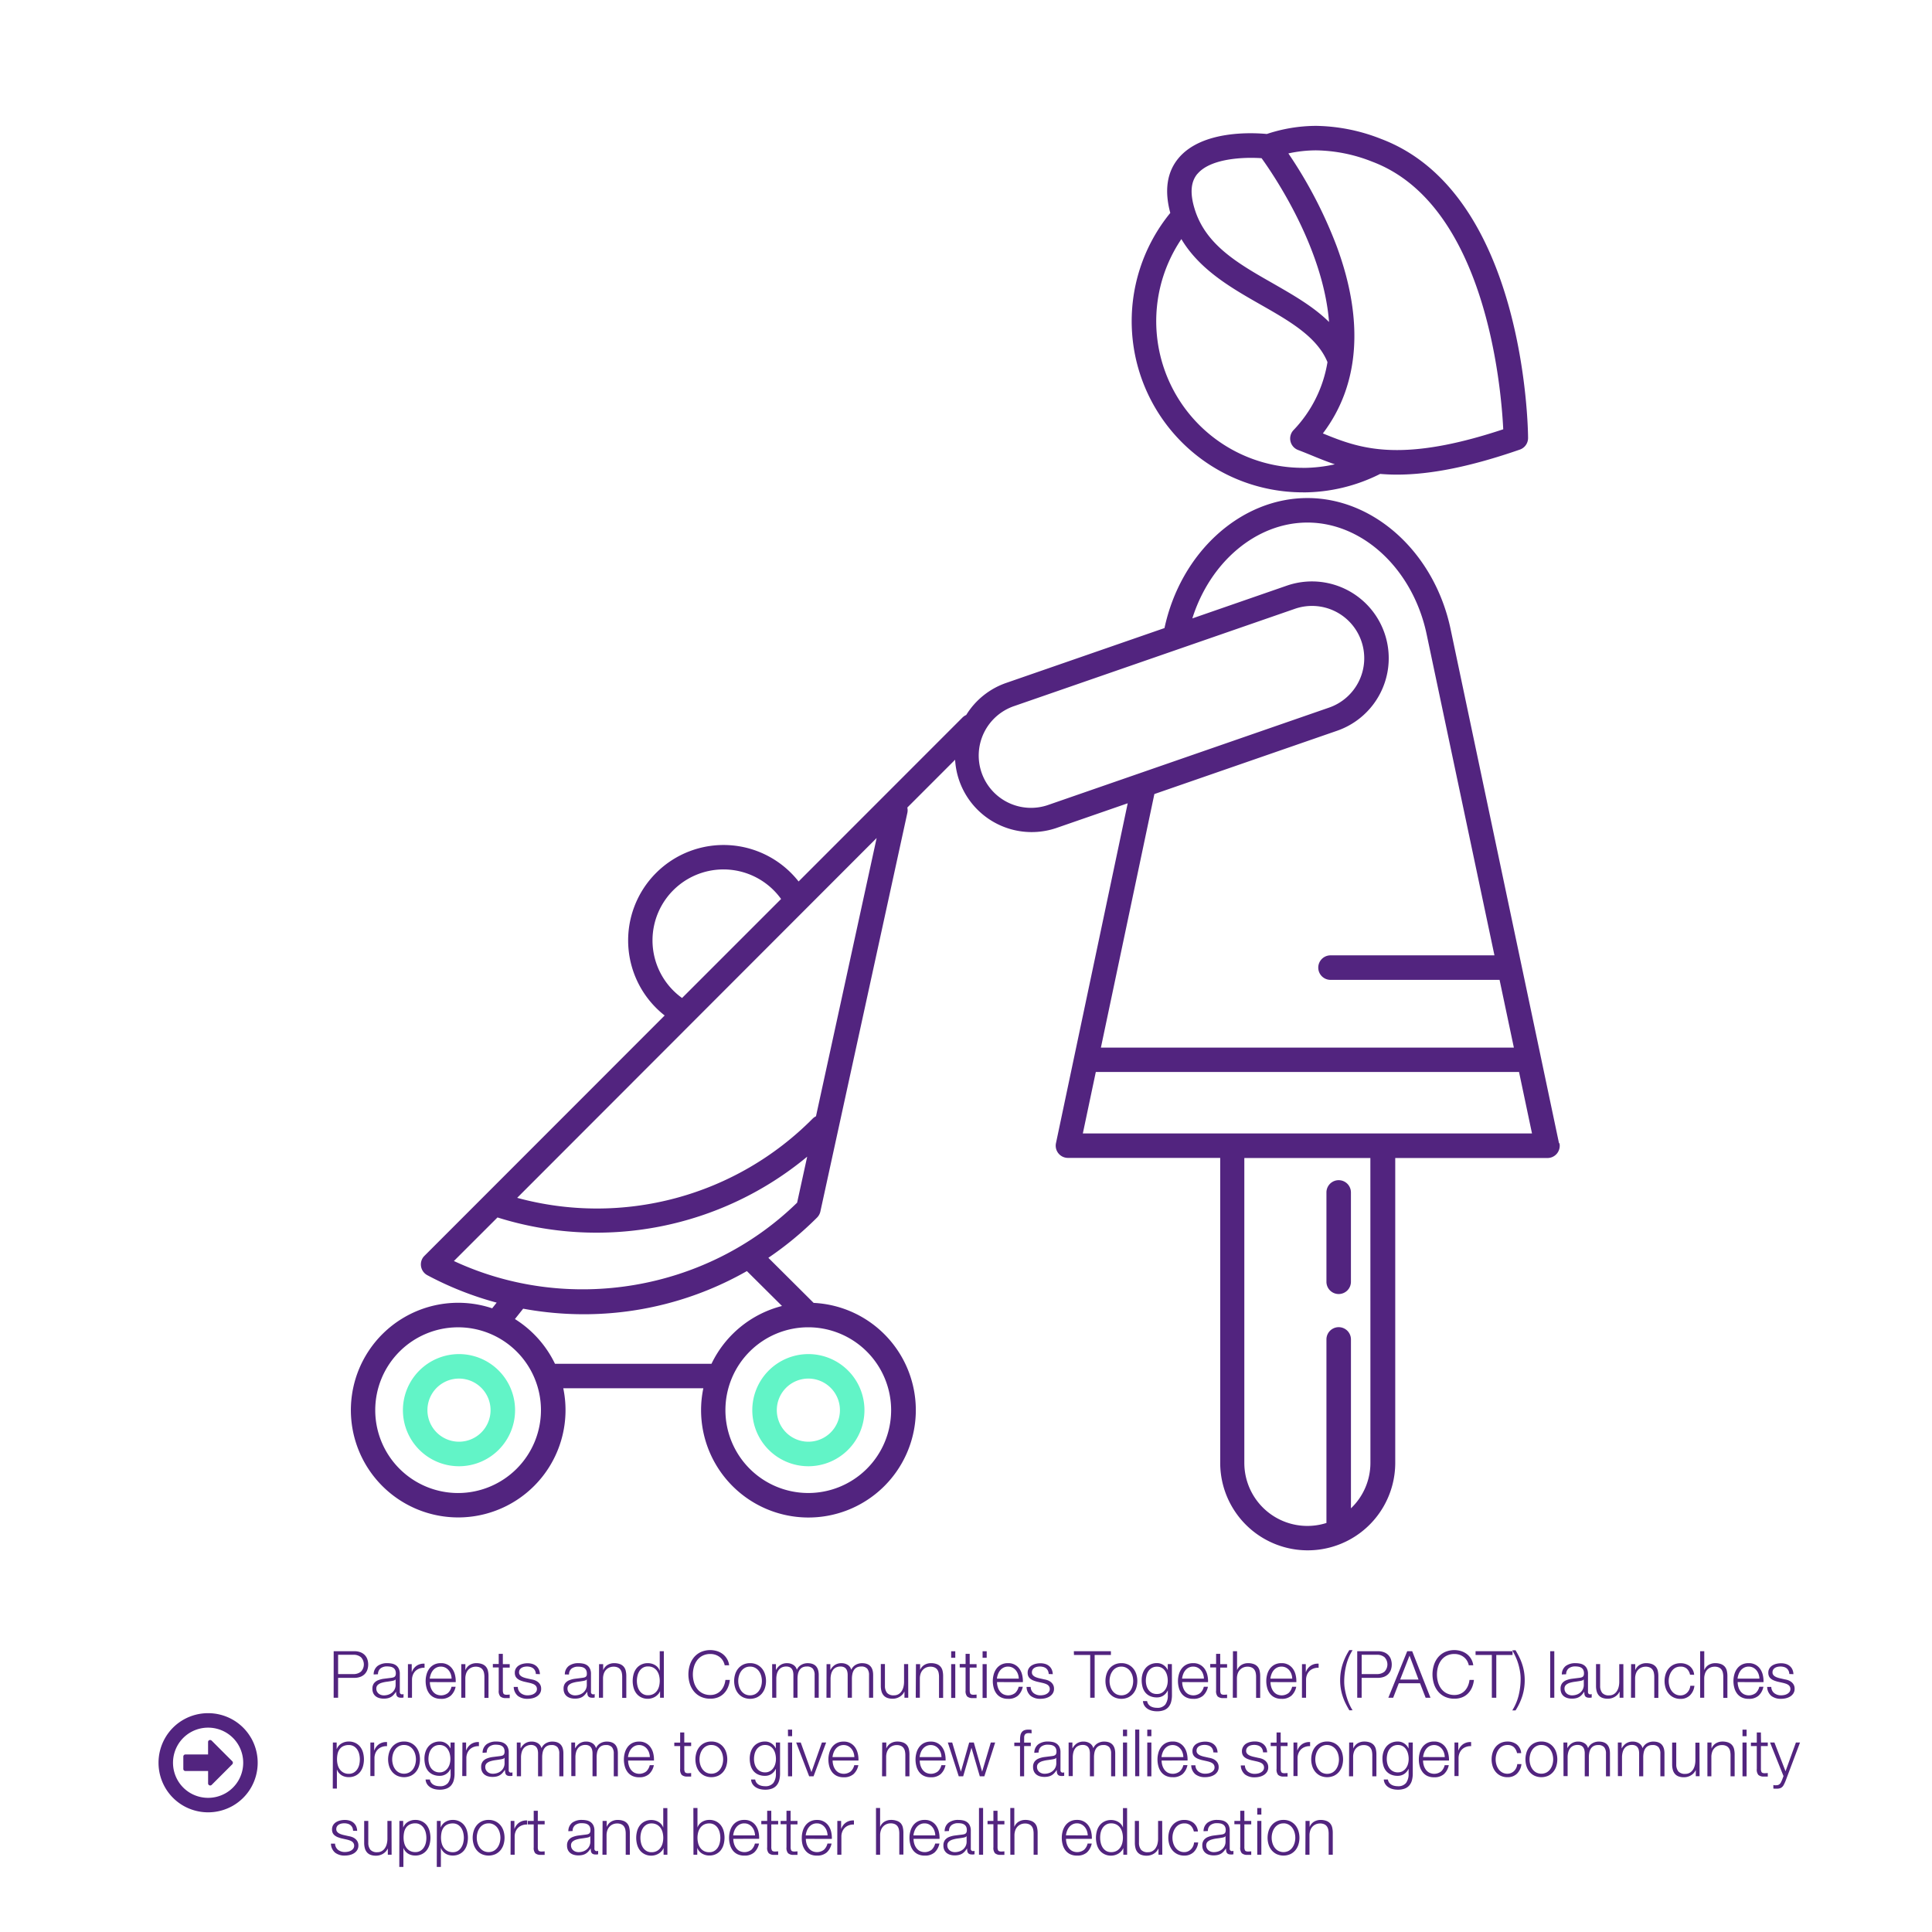 <?xml version="1.0" encoding="UTF-8"?> <svg xmlns="http://www.w3.org/2000/svg" id="PACT" viewBox="0 0 800 800"><defs><style>.cls-1{fill:#52247f;}.cls-2{fill:#62f4c7;}</style></defs><title>Artboard 1</title><path class="cls-1" d="M495.84,72c5.49-6.53,19.5-7,26.56-6.49,5.31,7.37,25.51,37.2,27.93,67.82-6.5-6.44-15-11.25-23.26-16-14.38-8.19-28-15.92-32.49-31.12-1.89-6.34-1.48-11,1.26-14.25M545,62.26a65.1,65.1,0,0,1,23.19,4.68c47,17.65,53.42,93.29,54.27,110.82-17.42,5.78-31.85,8.6-44,8.6h0c-13.44,0-22.27-3.44-30.69-6.89,15.16-20,17.17-46.58,5.72-77.51a184.86,184.86,0,0,0-20-38.43A53.69,53.69,0,0,1,545,62.26m-5.52,131.46A60.72,60.72,0,0,1,489.18,99c7.62,12.8,20.9,20.35,32.87,27.17s23.34,13.31,27.63,23.78a53,53,0,0,1-14.06,28.15,5.07,5.07,0,0,0,1.88,8.23c1.85.7,3.67,1.44,5.6,2.23,3,1.24,6.18,2.53,9.63,3.7a60.78,60.78,0,0,1-13.24,1.48m0,10.15a71,71,0,0,0,32-7.65c2.2.18,4.5.29,6.94.29,14.14,0,30.8-3.39,50.9-10.36a5.08,5.08,0,0,0,3.41-4.83c0-4.14-1.41-101.52-61-123.87A75.8,75.8,0,0,0,545,52.12a65.08,65.08,0,0,0-20.43,3.36c-5.61-.54-26.68-1.68-36.49,9.92-4.88,5.78-6,13.45-3.49,22.77a70.87,70.87,0,0,0,54.9,115.7"></path><path class="cls-2" d="M347.8,583.91a13.07,13.07,0,1,1-13.07-13.07,13.08,13.08,0,0,1,13.07,13.07m-36.29,0a23.22,23.22,0,1,0,23.22-23.21,23.24,23.24,0,0,0-23.22,23.21"></path><path class="cls-2" d="M203.13,583.91a13.07,13.07,0,1,1-13.07-13.07,13.08,13.08,0,0,1,13.07,13.07m-36.29,0a23.22,23.22,0,1,0,23.22-23.21,23.24,23.24,0,0,0-23.22,23.21"></path><path class="cls-1" d="M448.37,469.37l5.38-25.48.31,0H629l5.37,25.45h-186ZM567.46,605.72a26,26,0,0,1-8.06,18.84V554.63a5.07,5.07,0,0,0-10.15,0v76a26.1,26.1,0,0,1-34-24.87V479.51h52.19ZM553.66,302.59a31.79,31.79,0,1,0-20.82-60.08l-39.12,13.56c7.35-23.37,26.51-39.69,47.66-39.69,23.11,0,43.9,19.59,49.44,46.63l28,132.58H550.94a5.07,5.07,0,0,0,0,10.15h70l5.92,28.05h-171L478,328.8ZM434.21,333.25A21.65,21.65,0,1,1,420,292.35L536.17,252.1a21.62,21.62,0,0,1,27.54,13.37A21.64,21.64,0,0,1,550.35,293ZM363,347,337.88,462.23a5.12,5.12,0,0,0-1.35.94A125.75,125.75,0,0,1,214.15,496ZM187.93,522.18,206,504.12a136.6,136.6,0,0,0,128.24-25.17L330.07,498c-37.56,36.67-94.88,46.17-142.14,24.15m135.88,18.63a44.65,44.65,0,0,0-29.2,23.94,3.62,3.62,0,0,0-.39,0H229.81a44.79,44.79,0,0,0-16.59-18.53l3.41-4.29a138.54,138.54,0,0,0,25.15,2.3,136.36,136.36,0,0,0,67.49-17.87ZM369,583.92a34.31,34.31,0,1,1-34.31-34.32A34.35,34.35,0,0,1,369,583.92M189.71,618.23A34.31,34.31,0,1,1,224,583.92a34.35,34.35,0,0,1-34.31,34.31m80.5-228.83a29.38,29.38,0,0,1,53.24-17.15l-41,41a29.37,29.37,0,0,1-12.24-23.87m375.36,84L600.75,260.94c-6.49-31.7-31.46-54.71-59.37-54.71-27.73,0-52.5,22.61-59.19,53.84l-65.48,22.69a31.55,31.55,0,0,0-16.62,13.3,5.09,5.09,0,0,0-1.5,1L330.68,365a39.51,39.51,0,1,0-55.46,55.49L175.77,520v0a4.82,4.82,0,0,0-.89,1.17,5.07,5.07,0,0,0,2.08,6.87,135.57,135.57,0,0,0,28.7,11.35l-1.86,2.35a44.44,44.44,0,1,0,29.44,33.11h58a44,44,0,0,0-.94,9.06,44.46,44.46,0,1,0,46.61-44.41l-18.75-18.67a137.84,137.84,0,0,0,20.17-16.67,5.09,5.09,0,0,0,1.37-2.5l36-165a5,5,0,0,0,0-2.27l19.79-19.8a31.75,31.75,0,0,0,42.15,28.19l29.32-10.16-29.7,140.72a5.06,5.06,0,0,0,5,6.12h63V605.72a36.24,36.24,0,1,0,72.48,0V479.51h63a5.07,5.07,0,0,0,5-6.12"></path><path class="cls-1" d="M554.32,535.83a5.07,5.07,0,0,0,5.07-5.07v-37a5.07,5.07,0,0,0-10.14,0v37a5.07,5.07,0,0,0,5.07,5.07"></path><path class="cls-1" d="M138.17,683.73h8.57a7.17,7.17,0,0,1,2.35.37,5,5,0,0,1,1.81,1.08,4.78,4.78,0,0,1,1.16,1.74,6.87,6.87,0,0,1,0,4.65,4.78,4.78,0,0,1-1.16,1.74,4.94,4.94,0,0,1-1.81,1.08,7.14,7.14,0,0,1-2.35.37H140V703h-1.84Zm1.84,9.47h6.33a4.76,4.76,0,0,0,3.11-1,4.31,4.31,0,0,0,0-6,4.76,4.76,0,0,0-3.11-1H140Z"></path><path class="cls-1" d="M154.72,693.36a4.4,4.4,0,0,1,1.69-3.57,6.66,6.66,0,0,1,4-1.11,9.78,9.78,0,0,1,1.84.18,4.45,4.45,0,0,1,1.65.66,3.62,3.62,0,0,1,1.19,1.37,4.93,4.93,0,0,1,.46,2.29v7.41a.9.9,0,0,0,1,1,1.45,1.45,0,0,0,.54-.11v1.43l-.53.08a5,5,0,0,1-.58,0,2.58,2.58,0,0,1-1-.18,1.4,1.4,0,0,1-.61-.5,1.87,1.87,0,0,1-.28-.77,6.56,6.56,0,0,1-.07-1h-.05a11.51,11.51,0,0,1-.93,1.2,5,5,0,0,1-1.05.89,4.63,4.63,0,0,1-1.34.55,7.31,7.31,0,0,1-1.76.19,6.63,6.63,0,0,1-1.83-.24,4.28,4.28,0,0,1-1.49-.74,3.5,3.5,0,0,1-1-1.27,4.23,4.23,0,0,1-.36-1.83,3.61,3.61,0,0,1,.65-2.29,4.09,4.09,0,0,1,1.72-1.26,9.82,9.82,0,0,1,2.41-.61l2.72-.34a8.29,8.29,0,0,0,.93-.15,2,2,0,0,0,.69-.28,1.22,1.22,0,0,0,.42-.54,2.4,2.4,0,0,0,.15-.92,3.11,3.11,0,0,0-.28-1.42,2.25,2.25,0,0,0-.78-.88,3.18,3.18,0,0,0-1.16-.45,7.87,7.87,0,0,0-1.42-.12,4.31,4.31,0,0,0-2.64.77,3,3,0,0,0-1.1,2.47Zm9.09,2.06h-.05a1,1,0,0,1-.62.43,6.28,6.28,0,0,1-.81.19q-1.08.19-2.23.34a12.29,12.29,0,0,0-2.1.45,4.1,4.1,0,0,0-1.56.85,2,2,0,0,0-.61,1.58,2.48,2.48,0,0,0,.26,1.15,2.78,2.78,0,0,0,.69.87,3,3,0,0,0,1,.55,3.66,3.66,0,0,0,1.16.19,5.86,5.86,0,0,0,1.87-.3,4.6,4.6,0,0,0,1.56-.87,4.12,4.12,0,0,0,1.45-3.22Z"></path><path class="cls-1" d="M168.92,689.08h1.57v3.27h.05a5.35,5.35,0,0,1,2-2.62,5.27,5.27,0,0,1,3.26-.84v1.7a5.13,5.13,0,0,0-2.11.31,4.73,4.73,0,0,0-1.64,1,4.66,4.66,0,0,0-1.07,1.62,5.4,5.4,0,0,0-.38,2V703h-1.7Z"></path><path class="cls-1" d="M178,696.52a7.14,7.14,0,0,0,.27,1.92,5.79,5.79,0,0,0,.81,1.76,4.36,4.36,0,0,0,1.42,1.3,4.69,4.69,0,0,0,5-.47,5.2,5.2,0,0,0,1.46-2.58h1.7a6.88,6.88,0,0,1-2,3.69,5.89,5.89,0,0,1-4.1,1.31,6.35,6.35,0,0,1-2.87-.59,5.39,5.39,0,0,1-1.95-1.61,6.94,6.94,0,0,1-1.12-2.35,10.71,10.71,0,0,1-.37-2.83,10.15,10.15,0,0,1,.37-2.71,7.27,7.27,0,0,1,1.12-2.37,5.68,5.68,0,0,1,1.95-1.68,6,6,0,0,1,2.87-.63,5.52,5.52,0,0,1,4.8,2.45,7.33,7.33,0,0,1,1.07,2.52,11,11,0,0,1,.27,2.88Zm9-1.43a6.19,6.19,0,0,0-.34-1.87,5.11,5.11,0,0,0-.88-1.58,4.35,4.35,0,0,0-1.38-1.11,4,4,0,0,0-1.84-.42,4,4,0,0,0-1.87.42,4.35,4.35,0,0,0-1.38,1.11,5.52,5.52,0,0,0-.91,1.6,7.8,7.8,0,0,0-.45,1.85Z"></path><path class="cls-1" d="M191,689.08h1.7v2.41h.05a4.06,4.06,0,0,1,.69-1.15,4.29,4.29,0,0,1,1-.89,5.27,5.27,0,0,1,1.3-.57,5.16,5.16,0,0,1,1.43-.2,6.89,6.89,0,0,1,2.45.38,3.88,3.88,0,0,1,1.58,1.07,4,4,0,0,1,.84,1.69,9.53,9.53,0,0,1,.24,2.25v9h-1.7v-8.71a8.05,8.05,0,0,0-.16-1.66,3.53,3.53,0,0,0-.57-1.34,2.75,2.75,0,0,0-1.1-.89,4,4,0,0,0-1.72-.33,4.34,4.34,0,0,0-1.83.37,4.11,4.11,0,0,0-1.37,1A4.32,4.32,0,0,0,193,693a6.44,6.44,0,0,0-.32,1.91V703H191Z"></path><path class="cls-1" d="M208.22,689.08h2.84v1.43h-2.84v9.41a3.05,3.05,0,0,0,.23,1.31c.15.32.54.49,1.15.53a13.07,13.07,0,0,0,1.46-.08v1.46l-.76,0-.76,0a3.32,3.32,0,0,1-2.38-.68,3.39,3.39,0,0,1-.65-2.46v-9.55h-2.43v-1.43h2.43v-4.19h1.7Z"></path><path class="cls-1" d="M221.88,693.17a3.22,3.22,0,0,0-.32-1.37,2.78,2.78,0,0,0-.8-1,3.33,3.33,0,0,0-1.15-.55,5.26,5.26,0,0,0-1.38-.18,5.54,5.54,0,0,0-1.15.12,3.52,3.52,0,0,0-1.07.41,2.3,2.3,0,0,0-.78.75,2.06,2.06,0,0,0-.3,1.14,1.61,1.61,0,0,0,.28,1,2.53,2.53,0,0,0,.72.67,4.56,4.56,0,0,0,.95.45q.51.18.95.29l2.27.51a6.56,6.56,0,0,1,1.45.39,4.69,4.69,0,0,1,1.27.74,3.62,3.62,0,0,1,.91,1.13,3.4,3.4,0,0,1,.35,1.59,3.48,3.48,0,0,1-.51,1.93,4.18,4.18,0,0,1-1.31,1.29,5.82,5.82,0,0,1-1.8.73,8.85,8.85,0,0,1-2,.23,6.36,6.36,0,0,1-4-1.18,5,5,0,0,1-1.74-3.75h1.7a3.36,3.36,0,0,0,1.26,2.61,4.56,4.56,0,0,0,2.85.88,6.46,6.46,0,0,0,1.27-.14,4.1,4.1,0,0,0,1.24-.46,3,3,0,0,0,.93-.82,2,2,0,0,0,.36-1.23,2,2,0,0,0-.26-1,2.19,2.19,0,0,0-.69-.72,4.4,4.4,0,0,0-1-.47q-.55-.19-1.12-.32l-2.19-.49a12.22,12.22,0,0,1-1.54-.5,4.91,4.91,0,0,1-1.23-.7,3,3,0,0,1-.83-1,3.41,3.41,0,0,1-.3-1.5,3.35,3.35,0,0,1,.47-1.81,3.69,3.69,0,0,1,1.23-1.22,5.72,5.72,0,0,1,1.69-.68,8.22,8.22,0,0,1,1.85-.22,6.82,6.82,0,0,1,2,.27,4.49,4.49,0,0,1,1.6.84,4.12,4.12,0,0,1,1.1,1.41,5.06,5.06,0,0,1,.46,2Z"></path><path class="cls-1" d="M233.88,693.36a4.4,4.4,0,0,1,1.69-3.57,6.66,6.66,0,0,1,4-1.11,9.78,9.78,0,0,1,1.84.18,4.45,4.45,0,0,1,1.65.66,3.62,3.62,0,0,1,1.19,1.37,4.93,4.93,0,0,1,.46,2.29v7.41a.9.9,0,0,0,1,1,1.45,1.45,0,0,0,.54-.11v1.43l-.53.08a5,5,0,0,1-.58,0,2.58,2.58,0,0,1-1-.18,1.4,1.4,0,0,1-.61-.5,1.87,1.87,0,0,1-.28-.77,6.56,6.56,0,0,1-.07-1h-.05a11.51,11.51,0,0,1-.93,1.2,5,5,0,0,1-1.05.89,4.63,4.63,0,0,1-1.34.55,7.31,7.31,0,0,1-1.76.19,6.63,6.63,0,0,1-1.83-.24,4.28,4.28,0,0,1-1.49-.74,3.5,3.5,0,0,1-1-1.27,4.23,4.23,0,0,1-.36-1.83,3.61,3.61,0,0,1,.65-2.29,4.09,4.09,0,0,1,1.72-1.26,9.82,9.82,0,0,1,2.41-.61l2.72-.34a8.29,8.29,0,0,0,.93-.15,2,2,0,0,0,.69-.28,1.22,1.22,0,0,0,.42-.54A2.4,2.4,0,0,0,243,693a3.11,3.11,0,0,0-.28-1.42,2.25,2.25,0,0,0-.78-.88,3.18,3.18,0,0,0-1.16-.45,7.87,7.87,0,0,0-1.42-.12,4.31,4.31,0,0,0-2.64.77,3,3,0,0,0-1.1,2.47Zm9.09,2.06h-.05a1,1,0,0,1-.62.43,6.28,6.28,0,0,1-.81.19q-1.08.19-2.23.34a12.29,12.29,0,0,0-2.1.45,4.1,4.1,0,0,0-1.56.85,2,2,0,0,0-.61,1.58,2.48,2.48,0,0,0,.26,1.15,2.78,2.78,0,0,0,.69.87,3,3,0,0,0,1,.55,3.66,3.66,0,0,0,1.16.19,5.86,5.86,0,0,0,1.87-.3,4.6,4.6,0,0,0,1.56-.87,4.12,4.12,0,0,0,1.45-3.22Z"></path><path class="cls-1" d="M248.06,689.08h1.7v2.41h.05a4.06,4.06,0,0,1,.69-1.15,4.29,4.29,0,0,1,1-.89,5.27,5.27,0,0,1,1.3-.57,5.16,5.16,0,0,1,1.43-.2,6.89,6.89,0,0,1,2.45.38,3.88,3.88,0,0,1,1.58,1.07,4,4,0,0,1,.84,1.69,9.53,9.53,0,0,1,.24,2.25v9h-1.7v-8.71a8.05,8.05,0,0,0-.16-1.66,3.53,3.53,0,0,0-.57-1.34,2.75,2.75,0,0,0-1.1-.89,4,4,0,0,0-1.72-.33,4.34,4.34,0,0,0-1.83.37,4.11,4.11,0,0,0-1.37,1,4.32,4.32,0,0,0-.87,1.51,6.44,6.44,0,0,0-.32,1.91V703h-1.7Z"></path><path class="cls-1" d="M274.89,703h-1.57v-2.65h-.05a4,4,0,0,1-.8,1.24,5.49,5.49,0,0,1-1.2,1,5.91,5.91,0,0,1-1.45.62,5.66,5.66,0,0,1-1.53.22,6.07,6.07,0,0,1-2.77-.59,5.68,5.68,0,0,1-2-1.61,6.84,6.84,0,0,1-1.16-2.35,10.75,10.75,0,0,1,0-5.65,6.84,6.84,0,0,1,1.16-2.35,5.68,5.68,0,0,1,2-1.61,6.07,6.07,0,0,1,2.77-.59,5.79,5.79,0,0,1,2.92.78,4.65,4.65,0,0,1,1.15.95,4.05,4.05,0,0,1,.77,1.33h.05v-8h1.7Zm-11.17-7a9.13,9.13,0,0,0,.26,2.15,5.93,5.93,0,0,0,.81,1.91,4.48,4.48,0,0,0,1.42,1.37,3.93,3.93,0,0,0,2.08.53,4.58,4.58,0,0,0,2.29-.53,4.53,4.53,0,0,0,1.51-1.37,5.61,5.61,0,0,0,.84-1.91,9.13,9.13,0,0,0,0-4.3,5.63,5.63,0,0,0-.84-1.91,4.52,4.52,0,0,0-1.51-1.37,4.58,4.58,0,0,0-2.29-.53,3.93,3.93,0,0,0-2.08.53,4.46,4.46,0,0,0-1.42,1.37,6,6,0,0,0-.81,1.91A9.13,9.13,0,0,0,263.72,696.06Z"></path><path class="cls-1" d="M300.09,689.57a6.17,6.17,0,0,0-.8-2,5.45,5.45,0,0,0-1.35-1.47,6.05,6.05,0,0,0-1.76-.91,6.51,6.51,0,0,0-2-.31,7,7,0,0,0-3.3.73,6.53,6.53,0,0,0-2.26,1.93,8.31,8.31,0,0,0-1.3,2.73,11.69,11.69,0,0,0,0,6.21,8.31,8.31,0,0,0,1.3,2.72,6.52,6.52,0,0,0,2.26,1.93,7,7,0,0,0,3.3.73,5.9,5.9,0,0,0,2.42-.49,5.73,5.73,0,0,0,1.88-1.33,6.79,6.79,0,0,0,1.27-2,8.18,8.18,0,0,0,.62-2.42h1.84a10.44,10.44,0,0,1-.84,3.22,8.08,8.08,0,0,1-1.68,2.45,7,7,0,0,1-2.42,1.56,8.5,8.5,0,0,1-3.1.54,9.11,9.11,0,0,1-4-.82,8.2,8.2,0,0,1-2.85-2.22,9.51,9.51,0,0,1-1.7-3.22,13,13,0,0,1,0-7.6,9.52,9.52,0,0,1,1.7-3.22,8.22,8.22,0,0,1,2.85-2.22,9.67,9.67,0,0,1,6.68-.42,7.8,7.8,0,0,1,2.38,1.2,7,7,0,0,1,1.78,2,6.61,6.61,0,0,1,.91,2.68Z"></path><path class="cls-1" d="M310.59,688.68a6.42,6.42,0,0,1,2.83.59,6.16,6.16,0,0,1,2.07,1.6,6.89,6.89,0,0,1,1.27,2.35,9.58,9.58,0,0,1,0,5.69,6.91,6.91,0,0,1-1.27,2.34,6.16,6.16,0,0,1-2.07,1.6,7,7,0,0,1-5.65,0,6.15,6.15,0,0,1-2.07-1.6,6.9,6.9,0,0,1-1.27-2.34,9.57,9.57,0,0,1,0-5.69,6.88,6.88,0,0,1,1.27-2.35,6.15,6.15,0,0,1,2.07-1.6A6.42,6.42,0,0,1,310.59,688.68Zm0,1.43a4.3,4.3,0,0,0-2.14.51,4.69,4.69,0,0,0-1.53,1.35,6.14,6.14,0,0,0-.92,1.91,7.78,7.78,0,0,0,0,4.35,6.13,6.13,0,0,0,.92,1.91,4.68,4.68,0,0,0,1.53,1.35,4.69,4.69,0,0,0,4.27,0,4.69,4.69,0,0,0,1.53-1.35,6.14,6.14,0,0,0,.92-1.91,7.78,7.78,0,0,0,0-4.35,6.15,6.15,0,0,0-.92-1.91,4.7,4.7,0,0,0-1.53-1.35A4.31,4.31,0,0,0,310.59,690.11Z"></path><path class="cls-1" d="M319.73,689.08h1.57v2.35h.08a5.46,5.46,0,0,1,1.79-2,4.9,4.9,0,0,1,2.79-.74,4.76,4.76,0,0,1,2.5.68,3.32,3.32,0,0,1,1.5,2.06,4.28,4.28,0,0,1,1.84-2.06,5.27,5.27,0,0,1,2.6-.68q4.62,0,4.62,4.9V703h-1.7v-9.38a4.12,4.12,0,0,0-.73-2.64,3.14,3.14,0,0,0-2.57-.91,3.66,3.66,0,0,0-1.84.42,3.22,3.22,0,0,0-1.16,1.12,4.78,4.78,0,0,0-.61,1.61,9.85,9.85,0,0,0-.18,1.88V703h-1.7v-9.47a5.86,5.86,0,0,0-.15-1.34,3.11,3.11,0,0,0-.49-1.11,2.31,2.31,0,0,0-.91-.74,3.2,3.2,0,0,0-1.38-.27,4.2,4.2,0,0,0-1.89.39,3.49,3.49,0,0,0-1.28,1.08,4.77,4.77,0,0,0-.74,1.64,8.12,8.12,0,0,0-.24,2V703h-1.7Z"></path><path class="cls-1" d="M342.26,689.08h1.57v2.35h.08a5.46,5.46,0,0,1,1.79-2,4.9,4.9,0,0,1,2.79-.74,4.76,4.76,0,0,1,2.5.68,3.32,3.32,0,0,1,1.5,2.06,4.28,4.28,0,0,1,1.84-2.06,5.27,5.27,0,0,1,2.6-.68q4.62,0,4.62,4.9V703h-1.7v-9.38a4.12,4.12,0,0,0-.73-2.64,3.14,3.14,0,0,0-2.57-.91,3.66,3.66,0,0,0-1.84.42,3.22,3.22,0,0,0-1.16,1.12,4.78,4.78,0,0,0-.61,1.61,9.85,9.85,0,0,0-.18,1.88V703H351v-9.47a5.86,5.86,0,0,0-.15-1.34,3.11,3.11,0,0,0-.49-1.11,2.31,2.31,0,0,0-.91-.74,3.2,3.2,0,0,0-1.38-.27,4.2,4.2,0,0,0-1.89.39,3.49,3.49,0,0,0-1.28,1.08,4.77,4.77,0,0,0-.74,1.64,8.12,8.12,0,0,0-.24,2V703h-1.7Z"></path><path class="cls-1" d="M376.09,703h-1.57v-2.52h-.05a4.92,4.92,0,0,1-2,2.16,5.52,5.52,0,0,1-2.85.76,6.21,6.21,0,0,1-2.26-.36,3.7,3.7,0,0,1-1.51-1.06,4.32,4.32,0,0,1-.85-1.68,8.32,8.32,0,0,1-.27-2.2v-9.06h1.7v9.09a4.54,4.54,0,0,0,.88,2.87,3.58,3.58,0,0,0,2.85,1,3.62,3.62,0,0,0,1.88-.47,4,4,0,0,0,1.31-1.26,5.66,5.66,0,0,0,.76-1.8,8.84,8.84,0,0,0,.24-2.07v-7.33h1.7Z"></path><path class="cls-1" d="M379.28,689.08H381v2.41H381a4.06,4.06,0,0,1,.69-1.15,4.29,4.29,0,0,1,1-.89,5.27,5.27,0,0,1,1.3-.57,5.16,5.16,0,0,1,1.43-.2,6.89,6.89,0,0,1,2.45.38,3.88,3.88,0,0,1,1.58,1.07,4,4,0,0,1,.84,1.69,9.53,9.53,0,0,1,.24,2.25v9h-1.7v-8.71a8.05,8.05,0,0,0-.16-1.66,3.53,3.53,0,0,0-.57-1.34,2.75,2.75,0,0,0-1.1-.89,4,4,0,0,0-1.72-.33,4.34,4.34,0,0,0-1.83.37,4.11,4.11,0,0,0-1.37,1,4.32,4.32,0,0,0-.87,1.51,6.44,6.44,0,0,0-.32,1.91V703h-1.7Z"></path><path class="cls-1" d="M393.86,683.75h1.7v2.7h-1.7Zm0,5.33h1.7v14h-1.7Z"></path><path class="cls-1" d="M401.54,689.08h2.84v1.43h-2.84v9.41a3.05,3.05,0,0,0,.23,1.31c.15.32.54.49,1.15.53a13.06,13.06,0,0,0,1.46-.08v1.46l-.76,0-.76,0a3.32,3.32,0,0,1-2.38-.68,3.39,3.39,0,0,1-.65-2.46v-9.55h-2.43v-1.43h2.43v-4.19h1.7Z"></path><path class="cls-1" d="M406.87,683.75h1.7v2.7h-1.7Zm0,5.33h1.7v14h-1.7Z"></path><path class="cls-1" d="M412.85,696.52a7.14,7.14,0,0,0,.27,1.92,5.78,5.78,0,0,0,.81,1.76,4.35,4.35,0,0,0,1.42,1.3,4.69,4.69,0,0,0,5-.47,5.2,5.2,0,0,0,1.46-2.58h1.7a6.89,6.89,0,0,1-2,3.69,5.89,5.89,0,0,1-4.1,1.31,6.36,6.36,0,0,1-2.87-.59,5.4,5.4,0,0,1-1.95-1.61,6.93,6.93,0,0,1-1.12-2.35,10.71,10.71,0,0,1-.37-2.83,10.15,10.15,0,0,1,.37-2.71,7.26,7.26,0,0,1,1.12-2.37,5.69,5.69,0,0,1,1.95-1.68,6,6,0,0,1,2.87-.63,5.52,5.52,0,0,1,4.8,2.45,7.34,7.34,0,0,1,1.07,2.52,11,11,0,0,1,.27,2.88Zm9-1.43a6.19,6.19,0,0,0-.34-1.87,5.12,5.12,0,0,0-.88-1.58,4.35,4.35,0,0,0-1.38-1.11,4,4,0,0,0-1.84-.42,4,4,0,0,0-1.87.42,4.34,4.34,0,0,0-1.38,1.11,5.51,5.51,0,0,0-.91,1.6,7.78,7.78,0,0,0-.45,1.85Z"></path><path class="cls-1" d="M434.24,693.17a3.23,3.23,0,0,0-.32-1.37,2.79,2.79,0,0,0-.8-1,3.33,3.33,0,0,0-1.15-.55,5.26,5.26,0,0,0-1.38-.18,5.54,5.54,0,0,0-1.15.12,3.52,3.52,0,0,0-1.07.41,2.3,2.3,0,0,0-.78.75,2.06,2.06,0,0,0-.3,1.14,1.61,1.61,0,0,0,.28,1,2.52,2.52,0,0,0,.72.67,4.54,4.54,0,0,0,.95.45q.51.18.95.29l2.27.51a6.56,6.56,0,0,1,1.45.39,4.68,4.68,0,0,1,1.27.74,3.62,3.62,0,0,1,.91,1.13,3.4,3.4,0,0,1,.35,1.59,3.47,3.47,0,0,1-.51,1.93,4.19,4.19,0,0,1-1.31,1.29,5.82,5.82,0,0,1-1.8.73,8.85,8.85,0,0,1-2,.23,6.36,6.36,0,0,1-4-1.18,5,5,0,0,1-1.74-3.75h1.7a3.36,3.36,0,0,0,1.26,2.61,4.56,4.56,0,0,0,2.85.88,6.46,6.46,0,0,0,1.27-.14,4.1,4.1,0,0,0,1.24-.46,3,3,0,0,0,.93-.82,2,2,0,0,0,.36-1.23,2,2,0,0,0-.26-1,2.19,2.19,0,0,0-.69-.72,4.39,4.39,0,0,0-1-.47q-.55-.19-1.12-.32l-2.19-.49a12.22,12.22,0,0,1-1.54-.5,4.91,4.91,0,0,1-1.23-.7,3,3,0,0,1-.83-1,3.4,3.4,0,0,1-.3-1.5,3.35,3.35,0,0,1,.47-1.81,3.69,3.69,0,0,1,1.23-1.22,5.73,5.73,0,0,1,1.69-.68,8.22,8.22,0,0,1,1.85-.22,6.82,6.82,0,0,1,2,.27,4.49,4.49,0,0,1,1.6.84,4.12,4.12,0,0,1,1.1,1.41,5.06,5.06,0,0,1,.46,2Z"></path><path class="cls-1" d="M444.66,683.73H460v1.57h-6.73V703h-1.84V685.29h-6.73Z"></path><path class="cls-1" d="M464.34,688.68a6.42,6.42,0,0,1,2.83.59,6.15,6.15,0,0,1,2.07,1.6,6.9,6.9,0,0,1,1.27,2.35,9.58,9.58,0,0,1,0,5.69,6.92,6.92,0,0,1-1.27,2.34,6.15,6.15,0,0,1-2.07,1.6,7,7,0,0,1-5.65,0,6.16,6.16,0,0,1-2.07-1.6,6.9,6.9,0,0,1-1.27-2.34,9.58,9.58,0,0,1,0-5.69,6.88,6.88,0,0,1,1.27-2.35,6.16,6.16,0,0,1,2.07-1.6A6.42,6.42,0,0,1,464.34,688.68Zm0,1.43a4.31,4.31,0,0,0-2.14.51,4.7,4.7,0,0,0-1.53,1.35,6.13,6.13,0,0,0-.92,1.91,7.76,7.76,0,0,0,0,4.35,6.12,6.12,0,0,0,.92,1.91,4.68,4.68,0,0,0,1.53,1.35,4.69,4.69,0,0,0,4.27,0,4.68,4.68,0,0,0,1.53-1.35,6.14,6.14,0,0,0,.92-1.91,7.79,7.79,0,0,0,0-4.35A6.15,6.15,0,0,0,468,692a4.69,4.69,0,0,0-1.53-1.35A4.31,4.31,0,0,0,464.34,690.11Z"></path><path class="cls-1" d="M485.28,701.9a10.77,10.77,0,0,1-.34,2.81,5.44,5.44,0,0,1-1.07,2.11,4.66,4.66,0,0,1-1.91,1.33,7.93,7.93,0,0,1-2.88.46,8.67,8.67,0,0,1-2.06-.24,5.86,5.86,0,0,1-1.8-.76,4.48,4.48,0,0,1-1.33-1.31,3.91,3.91,0,0,1-.61-1.91H475a3,3,0,0,0,.53,1.31,3.14,3.14,0,0,0,.95.85,4.21,4.21,0,0,0,1.23.47,6.44,6.44,0,0,0,1.38.15,4.09,4.09,0,0,0,3.43-1.35,6.28,6.28,0,0,0,1.05-3.92V700h-.05a5,5,0,0,1-1.76,2.08,4.68,4.68,0,0,1-2.68.78,6.74,6.74,0,0,1-2.87-.55,5.31,5.31,0,0,1-2-1.53,6.21,6.21,0,0,1-1.12-2.29,10.77,10.77,0,0,1-.35-2.8,8.68,8.68,0,0,1,.42-2.72,6.74,6.74,0,0,1,1.22-2.25,5.69,5.69,0,0,1,2-1.51,6.25,6.25,0,0,1,2.69-.55,4.68,4.68,0,0,1,2.73.82,4.77,4.77,0,0,1,1.7,2h.05v-2.41h1.7Zm-6.19-.46A3.89,3.89,0,0,0,481,701a4.43,4.43,0,0,0,1.41-1.24,5.44,5.44,0,0,0,.85-1.77,7.49,7.49,0,0,0,.28-2.06,8.91,8.91,0,0,0-.24-2.06,6,6,0,0,0-.78-1.87,4.26,4.26,0,0,0-1.39-1.35,3.93,3.93,0,0,0-2.07-.51,4.09,4.09,0,0,0-2.08.5,4.45,4.45,0,0,0-1.43,1.31,5.5,5.5,0,0,0-.82,1.85,8.8,8.8,0,0,0-.26,2.12,7.87,7.87,0,0,0,.27,2.06,5.27,5.27,0,0,0,.84,1.77A4.34,4.34,0,0,0,477,701,4.21,4.21,0,0,0,479.09,701.44Z"></path><path class="cls-1" d="M489.52,696.52a7.18,7.18,0,0,0,.27,1.92,5.83,5.83,0,0,0,.81,1.76,4.36,4.36,0,0,0,1.42,1.3,4.69,4.69,0,0,0,5-.47,5.2,5.2,0,0,0,1.46-2.58h1.7a6.88,6.88,0,0,1-2,3.69,5.89,5.89,0,0,1-4.1,1.31,6.35,6.35,0,0,1-2.87-.59,5.39,5.39,0,0,1-1.95-1.61,6.93,6.93,0,0,1-1.12-2.35,10.67,10.67,0,0,1-.37-2.83,10.11,10.11,0,0,1,.37-2.71,7.26,7.26,0,0,1,1.12-2.37,5.68,5.68,0,0,1,1.95-1.68,6,6,0,0,1,2.87-.63,5.52,5.52,0,0,1,4.8,2.45,7.36,7.36,0,0,1,1.07,2.52,11.1,11.1,0,0,1,.27,2.88Zm9-1.43a6.19,6.19,0,0,0-.34-1.87,5.14,5.14,0,0,0-.88-1.58,4.35,4.35,0,0,0-1.38-1.11,4,4,0,0,0-1.84-.42,4,4,0,0,0-1.87.42,4.35,4.35,0,0,0-1.38,1.11,5.56,5.56,0,0,0-.91,1.6,7.83,7.83,0,0,0-.45,1.85Z"></path><path class="cls-1" d="M505.27,689.08h2.84v1.43h-2.84v9.41a3.05,3.05,0,0,0,.23,1.31c.15.32.54.49,1.15.53a13.06,13.06,0,0,0,1.46-.08v1.46l-.76,0-.76,0a3.32,3.32,0,0,1-2.38-.68,3.39,3.39,0,0,1-.65-2.46v-9.55h-2.43v-1.43h2.43v-4.19h1.7Z"></path><path class="cls-1" d="M510.54,683.73h1.7v7.76h.05a4.07,4.07,0,0,1,.69-1.15,4.29,4.29,0,0,1,1-.89,5.28,5.28,0,0,1,1.3-.57,5.17,5.17,0,0,1,1.43-.2,6.89,6.89,0,0,1,2.45.38,3.89,3.89,0,0,1,1.58,1.07,4,4,0,0,1,.84,1.69,9.53,9.53,0,0,1,.24,2.25v9h-1.7v-8.71a8.12,8.12,0,0,0-.16-1.66,3.53,3.53,0,0,0-.57-1.34,2.75,2.75,0,0,0-1.1-.89,4,4,0,0,0-1.72-.33,4.35,4.35,0,0,0-1.83.37,4.12,4.12,0,0,0-1.37,1,4.33,4.33,0,0,0-.87,1.51,6.44,6.44,0,0,0-.32,1.91V703h-1.7Z"></path><path class="cls-1" d="M526.09,696.52a7.18,7.18,0,0,0,.27,1.92,5.83,5.83,0,0,0,.81,1.76,4.36,4.36,0,0,0,1.42,1.3,4.69,4.69,0,0,0,5-.47,5.2,5.2,0,0,0,1.46-2.58h1.7a6.88,6.88,0,0,1-2,3.69,5.89,5.89,0,0,1-4.1,1.31,6.35,6.35,0,0,1-2.87-.59,5.39,5.39,0,0,1-1.95-1.61,6.93,6.93,0,0,1-1.12-2.35,10.67,10.67,0,0,1-.37-2.83,10.11,10.11,0,0,1,.37-2.71,7.26,7.26,0,0,1,1.12-2.37,5.68,5.68,0,0,1,1.95-1.68,6,6,0,0,1,2.87-.63,5.52,5.52,0,0,1,4.8,2.45,7.36,7.36,0,0,1,1.07,2.52,11.1,11.1,0,0,1,.27,2.88Zm9-1.43a6.19,6.19,0,0,0-.34-1.87,5.14,5.14,0,0,0-.88-1.58,4.35,4.35,0,0,0-1.38-1.11,4,4,0,0,0-1.84-.42,4,4,0,0,0-1.87.42,4.35,4.35,0,0,0-1.38,1.11,5.56,5.56,0,0,0-.91,1.6,7.83,7.83,0,0,0-.45,1.85Z"></path><path class="cls-1" d="M539.13,689.08h1.57v3.27h.05a5.36,5.36,0,0,1,2-2.62,5.28,5.28,0,0,1,3.26-.84v1.7a5.13,5.13,0,0,0-2.11.31,4.73,4.73,0,0,0-1.64,1,4.67,4.67,0,0,0-1.07,1.62,5.42,5.42,0,0,0-.38,2V703h-1.7Z"></path><path class="cls-1" d="M558.74,708.2q-.89-1.49-1.61-2.95a22.4,22.4,0,0,1-1.2-3,20.63,20.63,0,0,1-.74-3.1,21,21,0,0,1-.26-3.35,21.47,21.47,0,0,1,1-6.61,24.8,24.8,0,0,1,2.8-5.91h1.35a21.31,21.31,0,0,0-2.64,6.22,28.68,28.68,0,0,0-.83,6.92,18.53,18.53,0,0,0,.26,3,25.81,25.81,0,0,0,.7,3.07,24.81,24.81,0,0,0,1.08,3,20.58,20.58,0,0,0,1.42,2.69Z"></path><path class="cls-1" d="M562,683.73h8.57a7.16,7.16,0,0,1,2.35.37,5,5,0,0,1,1.81,1.08,4.8,4.8,0,0,1,1.16,1.74,6.88,6.88,0,0,1,0,4.65,4.79,4.79,0,0,1-1.16,1.74,5,5,0,0,1-1.81,1.08,7.14,7.14,0,0,1-2.35.37h-6.74V703H562Zm1.84,9.47h6.33a4.76,4.76,0,0,0,3.11-1,4.31,4.31,0,0,0,0-6,4.76,4.76,0,0,0-3.11-1h-6.33Z"></path><path class="cls-1" d="M582.7,683.73h2.06L592.33,703h-2L588,697h-8.79l-2.33,6h-2Zm-2.92,11.74h7.6l-3.73-9.9Z"></path><path class="cls-1" d="M608.2,689.57a6.18,6.18,0,0,0-.8-2,5.44,5.44,0,0,0-1.35-1.47,6,6,0,0,0-1.76-.91,6.5,6.5,0,0,0-2-.31,7,7,0,0,0-3.3.73,6.54,6.54,0,0,0-2.26,1.93,8.32,8.32,0,0,0-1.3,2.73,11.7,11.7,0,0,0,0,6.21,8.32,8.32,0,0,0,1.3,2.72,6.53,6.53,0,0,0,2.26,1.93,7,7,0,0,0,3.3.73,5.9,5.9,0,0,0,2.42-.49,5.73,5.73,0,0,0,1.88-1.33,6.78,6.78,0,0,0,1.27-2,8.15,8.15,0,0,0,.62-2.42h1.84a10.43,10.43,0,0,1-.84,3.22,8.09,8.09,0,0,1-1.68,2.45,7,7,0,0,1-2.42,1.56,8.5,8.5,0,0,1-3.1.54,9.11,9.11,0,0,1-4-.82,8.2,8.2,0,0,1-2.85-2.22,9.5,9.5,0,0,1-1.7-3.22,13,13,0,0,1,0-7.6,9.51,9.51,0,0,1,1.7-3.22,8.22,8.22,0,0,1,2.85-2.22,9.68,9.68,0,0,1,6.68-.42,7.8,7.8,0,0,1,2.38,1.2,7,7,0,0,1,1.79,2,6.62,6.62,0,0,1,.91,2.68Z"></path><path class="cls-1" d="M611,683.73h15.31v1.57h-6.73V703h-1.84V685.29H611Z"></path><path class="cls-1" d="M627.54,683.32q.89,1.49,1.61,2.95a22.44,22.44,0,0,1,1.2,3,20.67,20.67,0,0,1,.74,3.1,21.13,21.13,0,0,1,.26,3.35,21.45,21.45,0,0,1-1,6.61,24.85,24.85,0,0,1-2.8,5.91h-1.35a21.34,21.34,0,0,0,2.64-6.22,28.67,28.67,0,0,0,.82-6.92,18.43,18.43,0,0,0-.26-3,25.53,25.53,0,0,0-.7-3.07,22.67,22.67,0,0,0-1.1-2.95,27.26,27.26,0,0,0-1.41-2.7Z"></path><path class="cls-1" d="M641.9,683.73h1.7V703h-1.7Z"></path><path class="cls-1" d="M646.72,693.36a4.4,4.4,0,0,1,1.69-3.57,6.66,6.66,0,0,1,4-1.11,9.78,9.78,0,0,1,1.84.18,4.45,4.45,0,0,1,1.65.66,3.62,3.62,0,0,1,1.19,1.37,4.92,4.92,0,0,1,.46,2.29v7.41a.9.9,0,0,0,1,1,1.45,1.45,0,0,0,.54-.11v1.43l-.53.08a5,5,0,0,1-.58,0,2.58,2.58,0,0,1-1-.18,1.39,1.39,0,0,1-.61-.5,1.87,1.87,0,0,1-.28-.77,6.63,6.63,0,0,1-.07-1h-.05a11.38,11.38,0,0,1-.93,1.2,4.94,4.94,0,0,1-1.05.89,4.62,4.62,0,0,1-1.34.55,7.31,7.31,0,0,1-1.76.19,6.63,6.63,0,0,1-1.83-.24,4.28,4.28,0,0,1-1.49-.74,3.5,3.5,0,0,1-1-1.27,4.23,4.23,0,0,1-.37-1.83,3.61,3.61,0,0,1,.65-2.29,4.09,4.09,0,0,1,1.72-1.26,9.81,9.81,0,0,1,2.41-.61l2.72-.34a8.28,8.28,0,0,0,.93-.15,2,2,0,0,0,.69-.28,1.23,1.23,0,0,0,.42-.54,2.4,2.4,0,0,0,.15-.92,3.11,3.11,0,0,0-.28-1.42,2.24,2.24,0,0,0-.78-.88,3.17,3.17,0,0,0-1.16-.45,7.86,7.86,0,0,0-1.42-.12,4.32,4.32,0,0,0-2.64.77,3,3,0,0,0-1.1,2.47Zm9.09,2.06h-.05a1,1,0,0,1-.62.43,6.26,6.26,0,0,1-.81.19q-1.08.19-2.23.34a12.27,12.27,0,0,0-2.1.45,4.1,4.1,0,0,0-1.56.85,2,2,0,0,0-.61,1.58,2.49,2.49,0,0,0,.26,1.15,2.78,2.78,0,0,0,.69.87,3,3,0,0,0,1,.55,3.66,3.66,0,0,0,1.16.19,5.86,5.86,0,0,0,1.87-.3,4.61,4.61,0,0,0,1.56-.87,4.12,4.12,0,0,0,1.45-3.22Z"></path><path class="cls-1" d="M672.22,703h-1.57v-2.52h-.05a4.92,4.92,0,0,1-2,2.16,5.51,5.51,0,0,1-2.85.76,6.21,6.21,0,0,1-2.26-.36A3.71,3.71,0,0,1,662,702a4.32,4.32,0,0,1-.85-1.68,8.32,8.32,0,0,1-.27-2.2v-9.06h1.7v9.09a4.55,4.55,0,0,0,.88,2.87,3.58,3.58,0,0,0,2.85,1,3.62,3.62,0,0,0,1.88-.47,4,4,0,0,0,1.31-1.26,5.67,5.67,0,0,0,.76-1.8,8.79,8.79,0,0,0,.24-2.07v-7.33h1.7Z"></path><path class="cls-1" d="M675.41,689.08h1.7v2.41h.05a4.07,4.07,0,0,1,.69-1.15,4.29,4.29,0,0,1,1-.89,5.28,5.28,0,0,1,1.3-.57,5.17,5.17,0,0,1,1.43-.2,6.89,6.89,0,0,1,2.45.38,3.89,3.89,0,0,1,1.58,1.07,4,4,0,0,1,.84,1.69,9.53,9.53,0,0,1,.24,2.25v9H685v-8.71a8.12,8.12,0,0,0-.16-1.66,3.53,3.53,0,0,0-.57-1.34,2.75,2.75,0,0,0-1.1-.89,4,4,0,0,0-1.72-.33,4.35,4.35,0,0,0-1.83.37,4.12,4.12,0,0,0-1.37,1,4.33,4.33,0,0,0-.87,1.51,6.44,6.44,0,0,0-.32,1.91V703h-1.7Z"></path><path class="cls-1" d="M699.81,693.46A4.65,4.65,0,0,0,698.5,691a3.73,3.73,0,0,0-2.64-.89,4.31,4.31,0,0,0-2.14.51A4.7,4.7,0,0,0,692.2,692a6.13,6.13,0,0,0-.92,1.91,7.76,7.76,0,0,0,0,4.35,6.12,6.12,0,0,0,.92,1.91,4.68,4.68,0,0,0,1.53,1.35,4.31,4.31,0,0,0,2.14.51,3.79,3.79,0,0,0,1.49-.3,4,4,0,0,0,1.24-.83,4.43,4.43,0,0,0,.89-1.26,4.68,4.68,0,0,0,.43-1.6h1.7a6.47,6.47,0,0,1-1.88,4,5.45,5.45,0,0,1-3.88,1.43,6.42,6.42,0,0,1-2.83-.59,6.16,6.16,0,0,1-2.07-1.6,6.9,6.9,0,0,1-1.27-2.34,9.58,9.58,0,0,1,0-5.69,6.88,6.88,0,0,1,1.27-2.35,6.16,6.16,0,0,1,2.07-1.6,6.42,6.42,0,0,1,2.83-.59,6.07,6.07,0,0,1,3.8,1.19,5.09,5.09,0,0,1,1.85,3.6Z"></path><path class="cls-1" d="M704,683.73h1.7v7.76h.05a4.07,4.07,0,0,1,.69-1.15,4.29,4.29,0,0,1,1-.89,5.28,5.28,0,0,1,1.3-.57,5.17,5.17,0,0,1,1.43-.2,6.89,6.89,0,0,1,2.45.38,3.89,3.89,0,0,1,1.58,1.07,4,4,0,0,1,.84,1.69,9.53,9.53,0,0,1,.24,2.25v9h-1.7v-8.71a8.12,8.12,0,0,0-.16-1.66,3.53,3.53,0,0,0-.57-1.34,2.75,2.75,0,0,0-1.1-.89,4,4,0,0,0-1.72-.33,4.35,4.35,0,0,0-1.83.37,4.12,4.12,0,0,0-1.37,1A4.33,4.33,0,0,0,706,693a6.44,6.44,0,0,0-.32,1.91V703H704Z"></path><path class="cls-1" d="M719.53,696.52a7.18,7.18,0,0,0,.27,1.92,5.83,5.83,0,0,0,.81,1.76,4.36,4.36,0,0,0,1.42,1.3,4.69,4.69,0,0,0,5-.47,5.2,5.2,0,0,0,1.46-2.58h1.7a6.88,6.88,0,0,1-2,3.69,5.89,5.89,0,0,1-4.1,1.31,6.35,6.35,0,0,1-2.87-.59,5.39,5.39,0,0,1-1.95-1.61,6.93,6.93,0,0,1-1.12-2.35,10.67,10.67,0,0,1-.37-2.83,10.11,10.11,0,0,1,.37-2.71,7.26,7.26,0,0,1,1.12-2.37,5.68,5.68,0,0,1,1.95-1.68,6,6,0,0,1,2.87-.63,5.52,5.52,0,0,1,4.8,2.45,7.36,7.36,0,0,1,1.07,2.52,11.1,11.1,0,0,1,.27,2.88Zm9-1.43a6.19,6.19,0,0,0-.34-1.87,5.14,5.14,0,0,0-.88-1.58,4.35,4.35,0,0,0-1.38-1.11,4,4,0,0,0-1.84-.42,4,4,0,0,0-1.87.42,4.35,4.35,0,0,0-1.38,1.11,5.56,5.56,0,0,0-.91,1.6,7.83,7.83,0,0,0-.45,1.85Z"></path><path class="cls-1" d="M740.92,693.17a3.23,3.23,0,0,0-.33-1.37,2.77,2.77,0,0,0-.8-1,3.33,3.33,0,0,0-1.15-.55,5.26,5.26,0,0,0-1.38-.18,5.54,5.54,0,0,0-1.15.12,3.51,3.51,0,0,0-1.07.41,2.29,2.29,0,0,0-.78.75,2.06,2.06,0,0,0-.3,1.14,1.61,1.61,0,0,0,.28,1,2.52,2.52,0,0,0,.72.67,4.54,4.54,0,0,0,.95.45q.51.18.95.29l2.27.51a6.56,6.56,0,0,1,1.45.39,4.69,4.69,0,0,1,1.27.74,3.63,3.63,0,0,1,.91,1.13,3.4,3.4,0,0,1,.35,1.59,3.48,3.48,0,0,1-.51,1.93,4.19,4.19,0,0,1-1.31,1.29,5.82,5.82,0,0,1-1.8.73,8.85,8.85,0,0,1-2,.23,6.36,6.36,0,0,1-4-1.18,5,5,0,0,1-1.74-3.75h1.7a3.36,3.36,0,0,0,1.26,2.61,4.56,4.56,0,0,0,2.85.88,6.46,6.46,0,0,0,1.27-.14,4.1,4.1,0,0,0,1.24-.46,2.94,2.94,0,0,0,.93-.82,2,2,0,0,0,.37-1.23,2,2,0,0,0-.26-1,2.2,2.2,0,0,0-.69-.72,4.41,4.41,0,0,0-1-.47q-.56-.19-1.12-.32l-2.19-.49a12.26,12.26,0,0,1-1.54-.5,4.9,4.9,0,0,1-1.23-.7,3,3,0,0,1-.82-1,3.39,3.39,0,0,1-.3-1.5,3.35,3.35,0,0,1,.47-1.81,3.69,3.69,0,0,1,1.23-1.22,5.73,5.73,0,0,1,1.69-.68,8.22,8.22,0,0,1,1.85-.22,6.82,6.82,0,0,1,2,.27,4.5,4.5,0,0,1,1.6.84,4.12,4.12,0,0,1,1.1,1.41,5.07,5.07,0,0,1,.46,2Z"></path><path class="cls-1" d="M137.84,721.54h1.57v2.65h.05a4.65,4.65,0,0,1,1.93-2.25,5.76,5.76,0,0,1,3-.81,6.08,6.08,0,0,1,2.77.59,5.68,5.68,0,0,1,2,1.61,6.84,6.84,0,0,1,1.16,2.35,10.73,10.73,0,0,1,0,5.65,6.84,6.84,0,0,1-1.16,2.35,5.68,5.68,0,0,1-2,1.61,6.08,6.08,0,0,1-2.77.59,6.18,6.18,0,0,1-1.53-.19,5.13,5.13,0,0,1-1.39-.58,4.86,4.86,0,0,1-1.15-1,4,4,0,0,1-.77-1.33h-.05v7.82h-1.7Zm11.17,7a9.18,9.18,0,0,0-.26-2.15,6,6,0,0,0-.81-1.91,4.47,4.47,0,0,0-1.42-1.37,3.93,3.93,0,0,0-2.08-.53,5.11,5.11,0,0,0-2.35.49,4.09,4.09,0,0,0-1.51,1.3,5.12,5.12,0,0,0-.8,1.89,10.91,10.91,0,0,0-.23,2.27,9.15,9.15,0,0,0,.26,2.15,5.61,5.61,0,0,0,.84,1.91,4.53,4.53,0,0,0,1.51,1.37,4.58,4.58,0,0,0,2.29.53,3.93,3.93,0,0,0,2.08-.53,4.49,4.49,0,0,0,1.42-1.37,6,6,0,0,0,.81-1.91A9.18,9.18,0,0,0,149,728.52Z"></path><path class="cls-1" d="M153.37,721.54h1.57v3.27H155a5.35,5.35,0,0,1,2-2.62,5.27,5.27,0,0,1,3.26-.84v1.7a5.13,5.13,0,0,0-2.11.31,4.73,4.73,0,0,0-1.64,1,4.66,4.66,0,0,0-1.07,1.62,5.4,5.4,0,0,0-.38,2v7.44h-1.7Z"></path><path class="cls-1" d="M167.3,721.13a6.42,6.42,0,0,1,2.83.59,6.16,6.16,0,0,1,2.07,1.6,6.89,6.89,0,0,1,1.27,2.35,9.58,9.58,0,0,1,0,5.69,6.91,6.91,0,0,1-1.27,2.34,6.16,6.16,0,0,1-2.07,1.6,7,7,0,0,1-5.65,0,6.15,6.15,0,0,1-2.07-1.6,6.9,6.9,0,0,1-1.27-2.34,9.57,9.57,0,0,1,0-5.69,6.88,6.88,0,0,1,1.27-2.35,6.15,6.15,0,0,1,2.07-1.6A6.42,6.42,0,0,1,167.3,721.13Zm0,1.43a4.3,4.3,0,0,0-2.14.51,4.69,4.69,0,0,0-1.53,1.35,6.14,6.14,0,0,0-.92,1.91,7.78,7.78,0,0,0,0,4.35,6.13,6.13,0,0,0,.92,1.91,4.68,4.68,0,0,0,1.53,1.35,4.69,4.69,0,0,0,4.27,0A4.69,4.69,0,0,0,171,732.6a6.14,6.14,0,0,0,.92-1.91,7.78,7.78,0,0,0,0-4.35,6.15,6.15,0,0,0-.92-1.91,4.7,4.7,0,0,0-1.53-1.35A4.31,4.31,0,0,0,167.3,722.57Z"></path><path class="cls-1" d="M188.23,734.36a10.75,10.75,0,0,1-.34,2.81,5.43,5.43,0,0,1-1.07,2.11,4.66,4.66,0,0,1-1.91,1.33,7.94,7.94,0,0,1-2.88.46,8.67,8.67,0,0,1-2.06-.24,5.85,5.85,0,0,1-1.8-.76,4.49,4.49,0,0,1-1.33-1.31,3.91,3.91,0,0,1-.61-1.91H178a3,3,0,0,0,.53,1.31,3.14,3.14,0,0,0,.95.85,4.21,4.21,0,0,0,1.23.47,6.43,6.43,0,0,0,1.38.15,4.09,4.09,0,0,0,3.44-1.35,6.28,6.28,0,0,0,1.05-3.92v-1.89h-.05a5,5,0,0,1-1.76,2.08,4.68,4.68,0,0,1-2.68.78,6.74,6.74,0,0,1-2.87-.55,5.32,5.32,0,0,1-2-1.53,6.23,6.23,0,0,1-1.12-2.29,10.77,10.77,0,0,1-.35-2.8,8.7,8.7,0,0,1,.42-2.72,6.75,6.75,0,0,1,1.22-2.25,5.69,5.69,0,0,1,2-1.51,6.25,6.25,0,0,1,2.69-.55,4.68,4.68,0,0,1,2.73.82,4.77,4.77,0,0,1,1.7,2h.05v-2.41h1.7ZM182,733.9a3.89,3.89,0,0,0,1.95-.47,4.43,4.43,0,0,0,1.41-1.24,5.47,5.47,0,0,0,.85-1.77,7.49,7.49,0,0,0,.28-2.06,8.91,8.91,0,0,0-.24-2.06,6,6,0,0,0-.78-1.87,4.26,4.26,0,0,0-1.39-1.35,3.93,3.93,0,0,0-2.07-.51,4.09,4.09,0,0,0-2.08.5,4.44,4.44,0,0,0-1.43,1.31,5.49,5.49,0,0,0-.83,1.85,8.83,8.83,0,0,0-.26,2.12,7.83,7.83,0,0,0,.27,2.06,5.27,5.27,0,0,0,.84,1.77,4.33,4.33,0,0,0,1.43,1.24A4.21,4.21,0,0,0,182,733.9Z"></path><path class="cls-1" d="M191.48,721.54H193v3.27h.05a5.35,5.35,0,0,1,2-2.62,5.27,5.27,0,0,1,3.26-.84v1.7a5.13,5.13,0,0,0-2.11.31,4.73,4.73,0,0,0-1.64,1,4.66,4.66,0,0,0-1.07,1.62,5.4,5.4,0,0,0-.38,2v7.44h-1.7Z"></path><path class="cls-1" d="M199.83,725.81a4.4,4.4,0,0,1,1.69-3.57,6.66,6.66,0,0,1,4-1.11,9.78,9.78,0,0,1,1.84.18A4.45,4.45,0,0,1,209,722a3.62,3.62,0,0,1,1.19,1.37,4.93,4.93,0,0,1,.46,2.29V733a.9.9,0,0,0,1,1,1.45,1.45,0,0,0,.54-.11v1.43l-.53.08a5,5,0,0,1-.58,0,2.58,2.58,0,0,1-1-.18,1.4,1.4,0,0,1-.61-.5,1.87,1.87,0,0,1-.28-.77,6.56,6.56,0,0,1-.07-1H209a11.51,11.51,0,0,1-.93,1.2,5,5,0,0,1-1.05.89,4.63,4.63,0,0,1-1.34.55,7.31,7.31,0,0,1-1.76.19,6.63,6.63,0,0,1-1.83-.24,4.28,4.28,0,0,1-1.49-.74,3.5,3.5,0,0,1-1-1.27,4.23,4.23,0,0,1-.36-1.83,3.61,3.61,0,0,1,.65-2.29,4.09,4.09,0,0,1,1.72-1.26,9.82,9.82,0,0,1,2.41-.61l2.72-.34a8.29,8.29,0,0,0,.93-.15,2,2,0,0,0,.69-.28,1.22,1.22,0,0,0,.42-.54,2.4,2.4,0,0,0,.15-.92,3.11,3.11,0,0,0-.28-1.42,2.25,2.25,0,0,0-.78-.88,3.18,3.18,0,0,0-1.16-.45,7.87,7.87,0,0,0-1.42-.12,4.31,4.31,0,0,0-2.64.77,3,3,0,0,0-1.1,2.47Zm9.09,2.06h-.05a1,1,0,0,1-.62.43,6.28,6.28,0,0,1-.81.19q-1.08.19-2.23.34a12.29,12.29,0,0,0-2.1.45,4.1,4.1,0,0,0-1.56.85,2,2,0,0,0-.61,1.58,2.48,2.48,0,0,0,.26,1.15,2.78,2.78,0,0,0,.69.87,3,3,0,0,0,1,.55,3.66,3.66,0,0,0,1.16.19,5.86,5.86,0,0,0,1.87-.3,4.6,4.6,0,0,0,1.56-.87,4.12,4.12,0,0,0,1.45-3.22Z"></path><path class="cls-1" d="M214,721.54h1.57v2.35h.08a5.46,5.46,0,0,1,1.79-2,4.9,4.9,0,0,1,2.79-.74,4.76,4.76,0,0,1,2.5.68,3.32,3.32,0,0,1,1.5,2.06,4.28,4.28,0,0,1,1.84-2.06,5.27,5.27,0,0,1,2.6-.68q4.62,0,4.62,4.9v9.47h-1.7v-9.38a4.12,4.12,0,0,0-.73-2.64,3.14,3.14,0,0,0-2.57-.91,3.66,3.66,0,0,0-1.84.42,3.22,3.22,0,0,0-1.16,1.12,4.78,4.78,0,0,0-.61,1.61,9.85,9.85,0,0,0-.18,1.88v7.9h-1.7V726a5.86,5.86,0,0,0-.15-1.34,3.11,3.11,0,0,0-.49-1.11,2.31,2.31,0,0,0-.91-.74,3.2,3.2,0,0,0-1.38-.27A4.2,4.2,0,0,0,218,723a3.49,3.49,0,0,0-1.28,1.08,4.77,4.77,0,0,0-.74,1.64,8.12,8.12,0,0,0-.24,2v7.79H214Z"></path><path class="cls-1" d="M236.56,721.54h1.57v2.35h.08a5.46,5.46,0,0,1,1.79-2,4.9,4.9,0,0,1,2.79-.74,4.76,4.76,0,0,1,2.5.68,3.32,3.32,0,0,1,1.5,2.06,4.28,4.28,0,0,1,1.84-2.06,5.27,5.27,0,0,1,2.6-.68q4.62,0,4.62,4.9v9.47h-1.7v-9.38a4.12,4.12,0,0,0-.73-2.64,3.14,3.14,0,0,0-2.57-.91A3.66,3.66,0,0,0,249,723a3.22,3.22,0,0,0-1.16,1.12,4.78,4.78,0,0,0-.61,1.61,9.85,9.85,0,0,0-.18,1.88v7.9h-1.7V726a5.86,5.86,0,0,0-.15-1.34,3.11,3.11,0,0,0-.49-1.11,2.31,2.31,0,0,0-.91-.74,3.2,3.2,0,0,0-1.38-.27,4.2,4.2,0,0,0-1.89.39,3.49,3.49,0,0,0-1.28,1.08,4.77,4.77,0,0,0-.74,1.64,8.12,8.12,0,0,0-.24,2v7.79h-1.7Z"></path><path class="cls-1" d="M260.09,729a7.14,7.14,0,0,0,.27,1.92,5.79,5.79,0,0,0,.81,1.76,4.36,4.36,0,0,0,1.42,1.3,4.69,4.69,0,0,0,5-.47,5.2,5.2,0,0,0,1.46-2.58h1.7a6.88,6.88,0,0,1-2,3.69,5.89,5.89,0,0,1-4.1,1.31,6.35,6.35,0,0,1-2.87-.59,5.39,5.39,0,0,1-1.95-1.61,6.94,6.94,0,0,1-1.12-2.35,10.71,10.71,0,0,1-.37-2.83,10.15,10.15,0,0,1,.37-2.71,7.27,7.27,0,0,1,1.12-2.37,5.68,5.68,0,0,1,1.95-1.68,6,6,0,0,1,2.87-.63,5.52,5.52,0,0,1,4.8,2.45,7.33,7.33,0,0,1,1.07,2.52,11,11,0,0,1,.27,2.88Zm9-1.43a6.19,6.19,0,0,0-.34-1.87,5.11,5.11,0,0,0-.88-1.58,4.35,4.35,0,0,0-1.38-1.11,4,4,0,0,0-1.84-.42,4,4,0,0,0-1.87.42,4.35,4.35,0,0,0-1.38,1.11,5.52,5.52,0,0,0-.91,1.6,7.8,7.8,0,0,0-.45,1.85Z"></path><path class="cls-1" d="M283.35,721.54h2.84V723h-2.84v9.41a3.05,3.05,0,0,0,.23,1.31c.15.32.54.49,1.15.53a13.07,13.07,0,0,0,1.46-.08v1.46l-.76,0-.76,0a3.32,3.32,0,0,1-2.38-.68,3.39,3.39,0,0,1-.65-2.46V723h-2.43v-1.43h2.43v-4.19h1.7Z"></path><path class="cls-1" d="M294.55,721.13a6.42,6.42,0,0,1,2.83.59,6.16,6.16,0,0,1,2.07,1.6,6.89,6.89,0,0,1,1.27,2.35,9.58,9.58,0,0,1,0,5.69,6.91,6.91,0,0,1-1.27,2.34,6.16,6.16,0,0,1-2.07,1.6,7,7,0,0,1-5.65,0,6.15,6.15,0,0,1-2.07-1.6,6.9,6.9,0,0,1-1.27-2.34,9.57,9.57,0,0,1,0-5.69,6.88,6.88,0,0,1,1.27-2.35,6.15,6.15,0,0,1,2.07-1.6A6.42,6.42,0,0,1,294.55,721.13Zm0,1.43a4.3,4.3,0,0,0-2.14.51,4.69,4.69,0,0,0-1.53,1.35,6.14,6.14,0,0,0-.92,1.91,7.78,7.78,0,0,0,0,4.35,6.13,6.13,0,0,0,.92,1.91,4.68,4.68,0,0,0,1.53,1.35,4.69,4.69,0,0,0,4.27,0,4.69,4.69,0,0,0,1.53-1.35,6.14,6.14,0,0,0,.92-1.91,7.78,7.78,0,0,0,0-4.35,6.15,6.15,0,0,0-.92-1.91,4.7,4.7,0,0,0-1.53-1.35A4.31,4.31,0,0,0,294.55,722.57Z"></path><path class="cls-1" d="M323,734.36a10.75,10.75,0,0,1-.34,2.81,5.43,5.43,0,0,1-1.07,2.11,4.66,4.66,0,0,1-1.91,1.33,7.94,7.94,0,0,1-2.88.46,8.67,8.67,0,0,1-2.06-.24,5.85,5.85,0,0,1-1.8-.76,4.49,4.49,0,0,1-1.33-1.31,3.91,3.91,0,0,1-.61-1.91h1.7a3,3,0,0,0,.53,1.31,3.14,3.14,0,0,0,.95.85,4.21,4.21,0,0,0,1.23.47,6.43,6.43,0,0,0,1.38.15,4.09,4.09,0,0,0,3.44-1.35,6.28,6.28,0,0,0,1.05-3.92v-1.89h-.05a5,5,0,0,1-1.76,2.08,4.68,4.68,0,0,1-2.68.78,6.74,6.74,0,0,1-2.87-.55,5.32,5.32,0,0,1-2-1.53,6.23,6.23,0,0,1-1.12-2.29,10.77,10.77,0,0,1-.35-2.8,8.7,8.7,0,0,1,.42-2.72,6.75,6.75,0,0,1,1.22-2.25,5.69,5.69,0,0,1,2-1.51,6.25,6.25,0,0,1,2.69-.55,4.68,4.68,0,0,1,2.73.82,4.77,4.77,0,0,1,1.7,2h.05v-2.41H323Zm-6.19-.46a3.89,3.89,0,0,0,1.95-.47,4.43,4.43,0,0,0,1.41-1.24,5.47,5.47,0,0,0,.85-1.77,7.49,7.49,0,0,0,.28-2.06,8.91,8.91,0,0,0-.24-2.06,6,6,0,0,0-.78-1.87,4.26,4.26,0,0,0-1.39-1.35,3.93,3.93,0,0,0-2.07-.51,4.09,4.09,0,0,0-2.08.5,4.44,4.44,0,0,0-1.43,1.31,5.49,5.49,0,0,0-.83,1.85,8.83,8.83,0,0,0-.26,2.12,7.83,7.83,0,0,0,.27,2.06,5.27,5.27,0,0,0,.84,1.77,4.33,4.33,0,0,0,1.43,1.24A4.21,4.21,0,0,0,316.81,733.9Z"></path><path class="cls-1" d="M326.27,716.21H328v2.71h-1.7Zm0,5.33H328v14h-1.7Z"></path><path class="cls-1" d="M329.68,721.54h1.89L336,733.79H336l4.33-12.25h1.76l-5.22,14h-1.81Z"></path><path class="cls-1" d="M344.77,729a7.14,7.14,0,0,0,.27,1.92,5.79,5.79,0,0,0,.81,1.76,4.36,4.36,0,0,0,1.42,1.3,4.69,4.69,0,0,0,5-.47,5.2,5.2,0,0,0,1.46-2.58h1.7a6.88,6.88,0,0,1-2,3.69,5.89,5.89,0,0,1-4.1,1.31,6.35,6.35,0,0,1-2.87-.59,5.39,5.39,0,0,1-1.95-1.61,6.94,6.94,0,0,1-1.12-2.35,10.71,10.71,0,0,1-.37-2.83,10.15,10.15,0,0,1,.37-2.71,7.27,7.27,0,0,1,1.12-2.37,5.68,5.68,0,0,1,1.95-1.68,6,6,0,0,1,2.87-.63,5.52,5.52,0,0,1,4.8,2.45,7.33,7.33,0,0,1,1.07,2.52,11,11,0,0,1,.27,2.88Zm9-1.43a6.19,6.19,0,0,0-.34-1.87,5.11,5.11,0,0,0-.88-1.58,4.35,4.35,0,0,0-1.38-1.11,4,4,0,0,0-1.84-.42,4,4,0,0,0-1.87.42,4.35,4.35,0,0,0-1.38,1.11,5.52,5.52,0,0,0-.91,1.6,7.8,7.8,0,0,0-.45,1.85Z"></path><path class="cls-1" d="M365.3,721.54H367v2.41h.05a4.06,4.06,0,0,1,.69-1.15,4.29,4.29,0,0,1,1-.89,5.27,5.27,0,0,1,1.3-.57,5.16,5.16,0,0,1,1.43-.2,6.89,6.89,0,0,1,2.45.38,3.88,3.88,0,0,1,1.58,1.07,4,4,0,0,1,.84,1.69,9.53,9.53,0,0,1,.24,2.25v9h-1.7v-8.71a8.05,8.05,0,0,0-.16-1.66,3.53,3.53,0,0,0-.57-1.34,2.75,2.75,0,0,0-1.1-.89,4,4,0,0,0-1.72-.33,4.34,4.34,0,0,0-1.83.37,4.11,4.11,0,0,0-1.37,1,4.32,4.32,0,0,0-.87,1.51,6.44,6.44,0,0,0-.32,1.91v8.14h-1.7Z"></path><path class="cls-1" d="M380.85,729a7.14,7.14,0,0,0,.27,1.92,5.79,5.79,0,0,0,.81,1.76,4.36,4.36,0,0,0,1.42,1.3,4.69,4.69,0,0,0,5-.47,5.2,5.2,0,0,0,1.46-2.58h1.7a6.88,6.88,0,0,1-2,3.69,5.89,5.89,0,0,1-4.1,1.31,6.35,6.35,0,0,1-2.87-.59,5.39,5.39,0,0,1-1.95-1.61,6.94,6.94,0,0,1-1.12-2.35,10.71,10.71,0,0,1-.37-2.83,10.15,10.15,0,0,1,.37-2.71,7.27,7.27,0,0,1,1.12-2.37,5.68,5.68,0,0,1,1.95-1.68,6,6,0,0,1,2.87-.63,5.52,5.52,0,0,1,4.8,2.45,7.33,7.33,0,0,1,1.07,2.52,11,11,0,0,1,.27,2.88Zm9-1.43a6.19,6.19,0,0,0-.34-1.87,5.11,5.11,0,0,0-.88-1.58,4.35,4.35,0,0,0-1.38-1.11,4,4,0,0,0-1.84-.42,4,4,0,0,0-1.87.42,4.35,4.35,0,0,0-1.38,1.11,5.52,5.52,0,0,0-.91,1.6,7.8,7.8,0,0,0-.45,1.85Z"></path><path class="cls-1" d="M392.48,721.54h1.81l3.57,12h.05l3.41-12h1.92l3.41,12h.05l3.57-12h1.81l-4.49,14h-1.87l-3.43-11.74h-.05l-3.41,11.74H397Z"></path><path class="cls-1" d="M426.83,723h-2.76v12.52h-1.7V723H420v-1.43h2.38v-1.27a9.33,9.33,0,0,1,.14-1.65,3.2,3.2,0,0,1,.51-1.3,2.46,2.46,0,0,1,1-.84,4.15,4.15,0,0,1,1.69-.3l.7,0,.73.08v1.46l-.65-.09a4.35,4.35,0,0,0-.59,0,2.2,2.2,0,0,0-1.08.22,1.32,1.32,0,0,0-.55.58,2.23,2.23,0,0,0-.2.85q0,.49,0,1.05v1.22h2.76Z"></path><path class="cls-1" d="M428.29,725.81a4.4,4.4,0,0,1,1.69-3.57,6.66,6.66,0,0,1,4-1.11,9.78,9.78,0,0,1,1.84.18,4.45,4.45,0,0,1,1.65.66,3.61,3.61,0,0,1,1.19,1.37,4.92,4.92,0,0,1,.46,2.29V733a.9.9,0,0,0,1,1,1.45,1.45,0,0,0,.54-.11v1.43l-.53.08a5,5,0,0,1-.58,0,2.58,2.58,0,0,1-1-.18,1.39,1.39,0,0,1-.61-.5,1.87,1.87,0,0,1-.28-.77,6.5,6.5,0,0,1-.07-1h-.05a11.51,11.51,0,0,1-.93,1.2,5,5,0,0,1-1.05.89,4.65,4.65,0,0,1-1.34.55,7.32,7.32,0,0,1-1.76.19,6.63,6.63,0,0,1-1.83-.24,4.27,4.27,0,0,1-1.49-.74,3.5,3.5,0,0,1-1-1.27,4.23,4.23,0,0,1-.37-1.83,3.61,3.61,0,0,1,.65-2.29,4.09,4.09,0,0,1,1.72-1.26,9.82,9.82,0,0,1,2.41-.61l2.72-.34a8.28,8.28,0,0,0,.93-.15,2,2,0,0,0,.69-.28,1.22,1.22,0,0,0,.42-.54,2.4,2.4,0,0,0,.15-.92,3.11,3.11,0,0,0-.28-1.42,2.25,2.25,0,0,0-.78-.88,3.18,3.18,0,0,0-1.16-.45,7.86,7.86,0,0,0-1.42-.12,4.31,4.31,0,0,0-2.64.77,3,3,0,0,0-1.1,2.47Zm9.09,2.06h-.05a1,1,0,0,1-.62.43,6.3,6.3,0,0,1-.81.19q-1.08.19-2.23.34a12.31,12.31,0,0,0-2.1.45,4.09,4.09,0,0,0-1.55.85,2,2,0,0,0-.61,1.58,2.48,2.48,0,0,0,.26,1.15,2.78,2.78,0,0,0,.69.87,3,3,0,0,0,1,.55,3.66,3.66,0,0,0,1.16.19,5.86,5.86,0,0,0,1.87-.3,4.6,4.6,0,0,0,1.55-.87,4.12,4.12,0,0,0,1.45-3.22Z"></path><path class="cls-1" d="M442.49,721.54h1.57v2.35h.08a5.46,5.46,0,0,1,1.79-2,4.9,4.9,0,0,1,2.79-.74,4.76,4.76,0,0,1,2.5.68,3.32,3.32,0,0,1,1.5,2.06,4.28,4.28,0,0,1,1.84-2.06,5.27,5.27,0,0,1,2.6-.68q4.62,0,4.63,4.9v9.47h-1.7v-9.38a4.12,4.12,0,0,0-.73-2.64,3.14,3.14,0,0,0-2.57-.91,3.65,3.65,0,0,0-1.84.42,3.22,3.22,0,0,0-1.16,1.12,4.77,4.77,0,0,0-.61,1.61,9.77,9.77,0,0,0-.18,1.88v7.9h-1.7V726a5.84,5.84,0,0,0-.15-1.34,3.09,3.09,0,0,0-.49-1.11,2.31,2.31,0,0,0-.91-.74,3.2,3.2,0,0,0-1.38-.27,4.2,4.2,0,0,0-1.89.39,3.49,3.49,0,0,0-1.29,1.08,4.79,4.79,0,0,0-.74,1.64,8.14,8.14,0,0,0-.24,2v7.79h-1.71Z"></path><path class="cls-1" d="M465,716.21h1.7v2.71H465Zm0,5.33h1.7v14H465Z"></path><path class="cls-1" d="M470.05,716.18h1.7v19.31h-1.7Z"></path><path class="cls-1" d="M475.06,716.21h1.7v2.71h-1.7Zm0,5.33h1.7v14h-1.7Z"></path><path class="cls-1" d="M481,729a7.18,7.18,0,0,0,.27,1.92,5.83,5.83,0,0,0,.81,1.76,4.36,4.36,0,0,0,1.42,1.3,4.69,4.69,0,0,0,5-.47A5.2,5.2,0,0,0,490,730.9h1.7a6.88,6.88,0,0,1-2,3.69,5.89,5.89,0,0,1-4.1,1.31,6.35,6.35,0,0,1-2.87-.59,5.39,5.39,0,0,1-1.95-1.61,6.93,6.93,0,0,1-1.12-2.35,10.67,10.67,0,0,1-.37-2.83,10.11,10.11,0,0,1,.37-2.71,7.26,7.26,0,0,1,1.12-2.37,5.68,5.68,0,0,1,1.95-1.68,6,6,0,0,1,2.87-.63,5.52,5.52,0,0,1,4.8,2.45,7.36,7.36,0,0,1,1.07,2.52,11.1,11.1,0,0,1,.27,2.88Zm9-1.43a6.19,6.19,0,0,0-.34-1.87,5.14,5.14,0,0,0-.88-1.58,4.35,4.35,0,0,0-1.38-1.11,4,4,0,0,0-1.84-.42,4,4,0,0,0-1.87.42,4.35,4.35,0,0,0-1.38,1.11,5.56,5.56,0,0,0-.91,1.6,7.83,7.83,0,0,0-.45,1.85Z"></path><path class="cls-1" d="M502.43,725.62a3.23,3.23,0,0,0-.33-1.37,2.77,2.77,0,0,0-.8-1,3.33,3.33,0,0,0-1.15-.55,5.26,5.26,0,0,0-1.38-.18,5.54,5.54,0,0,0-1.15.12,3.51,3.51,0,0,0-1.07.41,2.29,2.29,0,0,0-.78.75,2.06,2.06,0,0,0-.3,1.14,1.61,1.61,0,0,0,.28,1,2.52,2.52,0,0,0,.72.67,4.54,4.54,0,0,0,.95.45q.51.18.95.29l2.27.51a6.56,6.56,0,0,1,1.45.39,4.69,4.69,0,0,1,1.27.74,3.63,3.63,0,0,1,.91,1.13,3.4,3.4,0,0,1,.35,1.59,3.48,3.48,0,0,1-.51,1.93,4.19,4.19,0,0,1-1.31,1.29,5.82,5.82,0,0,1-1.8.73,8.85,8.85,0,0,1-2,.23,6.36,6.36,0,0,1-4-1.18,5,5,0,0,1-1.74-3.75H495a3.36,3.36,0,0,0,1.26,2.61,4.56,4.56,0,0,0,2.85.88,6.46,6.46,0,0,0,1.27-.14,4.1,4.1,0,0,0,1.24-.46,2.94,2.94,0,0,0,.93-.82,2,2,0,0,0,.37-1.23,2,2,0,0,0-.26-1,2.2,2.2,0,0,0-.69-.72,4.41,4.41,0,0,0-1-.47q-.56-.19-1.12-.32l-2.19-.49a12.26,12.26,0,0,1-1.54-.5,4.9,4.9,0,0,1-1.23-.7,3,3,0,0,1-.82-1,3.39,3.39,0,0,1-.3-1.5,3.35,3.35,0,0,1,.47-1.81,3.69,3.69,0,0,1,1.23-1.22,5.73,5.73,0,0,1,1.69-.68,8.22,8.22,0,0,1,1.85-.22,6.82,6.82,0,0,1,2,.27,4.5,4.5,0,0,1,1.6.84,4.12,4.12,0,0,1,1.1,1.41,5.07,5.07,0,0,1,.46,2Z"></path><path class="cls-1" d="M523,725.62a3.23,3.23,0,0,0-.33-1.37,2.77,2.77,0,0,0-.8-1,3.33,3.33,0,0,0-1.15-.55,5.26,5.26,0,0,0-1.38-.18,5.54,5.54,0,0,0-1.15.12,3.51,3.51,0,0,0-1.07.41,2.29,2.29,0,0,0-.78.75A2.06,2.06,0,0,0,516,725a1.61,1.61,0,0,0,.28,1,2.52,2.52,0,0,0,.72.67,4.54,4.54,0,0,0,.95.45q.51.18.95.29l2.27.51a6.56,6.56,0,0,1,1.45.39,4.69,4.69,0,0,1,1.27.74,3.63,3.63,0,0,1,.91,1.13,3.4,3.4,0,0,1,.35,1.59,3.48,3.48,0,0,1-.51,1.93,4.19,4.19,0,0,1-1.31,1.29,5.82,5.82,0,0,1-1.8.73,8.85,8.85,0,0,1-2,.23,6.36,6.36,0,0,1-4-1.18,5,5,0,0,1-1.74-3.75h1.7a3.36,3.36,0,0,0,1.26,2.61,4.56,4.56,0,0,0,2.85.88,6.46,6.46,0,0,0,1.27-.14,4.1,4.1,0,0,0,1.24-.46,2.94,2.94,0,0,0,.93-.82,2,2,0,0,0,.37-1.23,2,2,0,0,0-.26-1,2.2,2.2,0,0,0-.69-.72,4.41,4.41,0,0,0-1-.47q-.56-.19-1.12-.32l-2.19-.49a12.26,12.26,0,0,1-1.54-.5,4.9,4.9,0,0,1-1.23-.7,3,3,0,0,1-.82-1,3.39,3.39,0,0,1-.3-1.5,3.35,3.35,0,0,1,.47-1.81A3.69,3.69,0,0,1,516,722a5.73,5.73,0,0,1,1.69-.68,8.22,8.22,0,0,1,1.85-.22,6.82,6.82,0,0,1,2,.27,4.5,4.5,0,0,1,1.6.84,4.12,4.12,0,0,1,1.1,1.41,5.07,5.07,0,0,1,.46,2Z"></path><path class="cls-1" d="M530.31,721.54h2.84V723h-2.84v9.41a3.05,3.05,0,0,0,.23,1.31c.15.32.54.49,1.15.53a13.06,13.06,0,0,0,1.46-.08v1.46l-.76,0-.76,0a3.32,3.32,0,0,1-2.38-.68,3.39,3.39,0,0,1-.65-2.46V723h-2.43v-1.43h2.43v-4.19h1.7Z"></path><path class="cls-1" d="M535.61,721.54h1.57v3.27h.05a5.36,5.36,0,0,1,2-2.62,5.28,5.28,0,0,1,3.26-.84v1.7a5.13,5.13,0,0,0-2.11.31,4.73,4.73,0,0,0-1.64,1,4.67,4.67,0,0,0-1.07,1.62,5.42,5.42,0,0,0-.38,2v7.44h-1.7Z"></path><path class="cls-1" d="M549.54,721.13a6.42,6.42,0,0,1,2.83.59,6.15,6.15,0,0,1,2.07,1.6,6.9,6.9,0,0,1,1.27,2.35,9.58,9.58,0,0,1,0,5.69,6.92,6.92,0,0,1-1.27,2.34,6.15,6.15,0,0,1-2.07,1.6,7,7,0,0,1-5.65,0,6.16,6.16,0,0,1-2.07-1.6,6.9,6.9,0,0,1-1.27-2.34,9.58,9.58,0,0,1,0-5.69,6.88,6.88,0,0,1,1.27-2.35,6.16,6.16,0,0,1,2.07-1.6A6.42,6.42,0,0,1,549.54,721.13Zm0,1.43a4.31,4.31,0,0,0-2.14.51,4.7,4.7,0,0,0-1.53,1.35,6.13,6.13,0,0,0-.92,1.91,7.76,7.76,0,0,0,0,4.35,6.12,6.12,0,0,0,.92,1.91A4.68,4.68,0,0,0,547.4,734a4.69,4.69,0,0,0,4.27,0,4.68,4.68,0,0,0,1.53-1.35,6.14,6.14,0,0,0,.92-1.91,7.79,7.79,0,0,0,0-4.35,6.15,6.15,0,0,0-.92-1.91,4.69,4.69,0,0,0-1.53-1.35A4.31,4.31,0,0,0,549.54,722.57Z"></path><path class="cls-1" d="M558.66,721.54h1.7v2.41h.05a4.07,4.07,0,0,1,.69-1.15,4.29,4.29,0,0,1,1-.89,5.28,5.28,0,0,1,1.3-.57,5.17,5.17,0,0,1,1.43-.2,6.89,6.89,0,0,1,2.45.38,3.89,3.89,0,0,1,1.58,1.07,4,4,0,0,1,.84,1.69,9.53,9.53,0,0,1,.24,2.25v9h-1.7v-8.71a8.12,8.12,0,0,0-.16-1.66,3.53,3.53,0,0,0-.57-1.34,2.75,2.75,0,0,0-1.1-.89,4,4,0,0,0-1.72-.33,4.35,4.35,0,0,0-1.83.37,4.12,4.12,0,0,0-1.37,1,4.33,4.33,0,0,0-.87,1.51,6.44,6.44,0,0,0-.32,1.91v8.14h-1.7Z"></path><path class="cls-1" d="M585,734.36a10.77,10.77,0,0,1-.34,2.81,5.44,5.44,0,0,1-1.07,2.11,4.66,4.66,0,0,1-1.91,1.33,7.93,7.93,0,0,1-2.88.46,8.67,8.67,0,0,1-2.06-.24,5.86,5.86,0,0,1-1.8-.76,4.48,4.48,0,0,1-1.33-1.31,3.91,3.91,0,0,1-.61-1.91h1.7a3,3,0,0,0,.53,1.31,3.14,3.14,0,0,0,.95.85,4.21,4.21,0,0,0,1.23.47,6.44,6.44,0,0,0,1.38.15,4.09,4.09,0,0,0,3.43-1.35,6.28,6.28,0,0,0,1.05-3.92v-1.89h-.05a5,5,0,0,1-1.76,2.08,4.68,4.68,0,0,1-2.68.78,6.74,6.74,0,0,1-2.87-.55,5.31,5.31,0,0,1-2-1.53,6.21,6.21,0,0,1-1.12-2.29,10.77,10.77,0,0,1-.35-2.8,8.68,8.68,0,0,1,.42-2.72,6.74,6.74,0,0,1,1.22-2.25,5.69,5.69,0,0,1,2-1.51,6.25,6.25,0,0,1,2.69-.55,4.68,4.68,0,0,1,2.73.82,4.77,4.77,0,0,1,1.7,2h.05v-2.41H585Zm-6.19-.46a3.89,3.89,0,0,0,1.95-.47,4.43,4.43,0,0,0,1.41-1.24,5.44,5.44,0,0,0,.85-1.77,7.49,7.49,0,0,0,.28-2.06,8.91,8.91,0,0,0-.24-2.06,6,6,0,0,0-.78-1.87,4.26,4.26,0,0,0-1.39-1.35,3.93,3.93,0,0,0-2.07-.51,4.09,4.09,0,0,0-2.08.5,4.45,4.45,0,0,0-1.43,1.31,5.5,5.5,0,0,0-.82,1.85,8.8,8.8,0,0,0-.26,2.12,7.87,7.87,0,0,0,.27,2.06,5.27,5.27,0,0,0,.84,1.77,4.34,4.34,0,0,0,1.43,1.24A4.21,4.21,0,0,0,578.81,733.9Z"></path><path class="cls-1" d="M589.25,729a7.18,7.18,0,0,0,.27,1.92,5.83,5.83,0,0,0,.81,1.76,4.36,4.36,0,0,0,1.42,1.3,4.69,4.69,0,0,0,5-.47,5.2,5.2,0,0,0,1.46-2.58h1.7a6.88,6.88,0,0,1-2,3.69,5.89,5.89,0,0,1-4.1,1.31,6.35,6.35,0,0,1-2.87-.59A5.39,5.39,0,0,1,589,733.7a6.93,6.93,0,0,1-1.12-2.35,10.67,10.67,0,0,1-.37-2.83,10.11,10.11,0,0,1,.37-2.71,7.26,7.26,0,0,1,1.12-2.37,5.68,5.68,0,0,1,1.95-1.68,6,6,0,0,1,2.87-.63,5.52,5.52,0,0,1,4.8,2.45,7.36,7.36,0,0,1,1.07,2.52A11.1,11.1,0,0,1,600,729Zm9-1.43a6.19,6.19,0,0,0-.34-1.87,5.14,5.14,0,0,0-.88-1.58,4.35,4.35,0,0,0-1.38-1.11,4,4,0,0,0-1.84-.42A4,4,0,0,0,592,723a4.35,4.35,0,0,0-1.38,1.11,5.56,5.56,0,0,0-.91,1.6,7.83,7.83,0,0,0-.45,1.85Z"></path><path class="cls-1" d="M602.28,721.54h1.57v3.27h.05a5.36,5.36,0,0,1,2-2.62,5.28,5.28,0,0,1,3.26-.84v1.7a5.13,5.13,0,0,0-2.11.31,4.73,4.73,0,0,0-1.64,1,4.67,4.67,0,0,0-1.07,1.62,5.42,5.42,0,0,0-.38,2v7.44h-1.7Z"></path><path class="cls-1" d="M628.17,725.92a4.65,4.65,0,0,0-1.31-2.46,3.73,3.73,0,0,0-2.64-.89,4.31,4.31,0,0,0-2.14.51,4.7,4.7,0,0,0-1.53,1.35,6.13,6.13,0,0,0-.92,1.91,7.76,7.76,0,0,0,0,4.35,6.12,6.12,0,0,0,.92,1.91,4.68,4.68,0,0,0,1.53,1.35,4.31,4.31,0,0,0,2.14.51,3.79,3.79,0,0,0,1.49-.3,4,4,0,0,0,1.24-.83,4.43,4.43,0,0,0,.89-1.26,4.68,4.68,0,0,0,.43-1.6H630a6.47,6.47,0,0,1-1.88,4,5.45,5.45,0,0,1-3.88,1.43,6.42,6.42,0,0,1-2.83-.59,6.16,6.16,0,0,1-2.07-1.6,6.9,6.9,0,0,1-1.27-2.34,9.58,9.58,0,0,1,0-5.69,6.88,6.88,0,0,1,1.27-2.35,6.16,6.16,0,0,1,2.07-1.6,6.42,6.42,0,0,1,2.83-.59,6.07,6.07,0,0,1,3.8,1.19,5.09,5.09,0,0,1,1.85,3.6Z"></path><path class="cls-1" d="M638.25,721.13a6.42,6.42,0,0,1,2.83.59,6.15,6.15,0,0,1,2.07,1.6,6.9,6.9,0,0,1,1.27,2.35,9.58,9.58,0,0,1,0,5.69,6.92,6.92,0,0,1-1.27,2.34,6.15,6.15,0,0,1-2.07,1.6,7,7,0,0,1-5.65,0,6.16,6.16,0,0,1-2.07-1.6,6.9,6.9,0,0,1-1.27-2.34,9.58,9.58,0,0,1,0-5.69,6.88,6.88,0,0,1,1.27-2.35,6.16,6.16,0,0,1,2.07-1.6A6.42,6.42,0,0,1,638.25,721.13Zm0,1.43a4.31,4.31,0,0,0-2.14.51,4.7,4.7,0,0,0-1.53,1.35,6.13,6.13,0,0,0-.92,1.91,7.76,7.76,0,0,0,0,4.35,6.12,6.12,0,0,0,.92,1.91,4.68,4.68,0,0,0,1.53,1.35,4.69,4.69,0,0,0,4.27,0,4.68,4.68,0,0,0,1.53-1.35,6.14,6.14,0,0,0,.92-1.91,7.79,7.79,0,0,0,0-4.35,6.15,6.15,0,0,0-.92-1.91,4.69,4.69,0,0,0-1.53-1.35A4.31,4.31,0,0,0,638.25,722.57Z"></path><path class="cls-1" d="M647.39,721.54H649v2.35H649a5.46,5.46,0,0,1,1.79-2,4.9,4.9,0,0,1,2.79-.74,4.76,4.76,0,0,1,2.5.68,3.32,3.32,0,0,1,1.5,2.06,4.28,4.28,0,0,1,1.84-2.06,5.27,5.27,0,0,1,2.6-.68q4.62,0,4.63,4.9v9.47H665v-9.38a4.12,4.12,0,0,0-.73-2.64,3.14,3.14,0,0,0-2.57-.91,3.65,3.65,0,0,0-1.84.42,3.22,3.22,0,0,0-1.16,1.12,4.77,4.77,0,0,0-.61,1.61,9.77,9.77,0,0,0-.18,1.88v7.9h-1.7V726a5.84,5.84,0,0,0-.15-1.34,3.09,3.09,0,0,0-.49-1.11,2.31,2.31,0,0,0-.91-.74,3.2,3.2,0,0,0-1.38-.27,4.2,4.2,0,0,0-1.89.39,3.49,3.49,0,0,0-1.29,1.08,4.79,4.79,0,0,0-.74,1.64,8.14,8.14,0,0,0-.24,2v7.79h-1.7Z"></path><path class="cls-1" d="M669.92,721.54h1.57v2.35h.08a5.46,5.46,0,0,1,1.79-2,4.9,4.9,0,0,1,2.79-.74,4.76,4.76,0,0,1,2.5.68,3.32,3.32,0,0,1,1.5,2.06,4.28,4.28,0,0,1,1.84-2.06,5.27,5.27,0,0,1,2.6-.68q4.62,0,4.63,4.9v9.47h-1.7v-9.38a4.12,4.12,0,0,0-.73-2.64,3.14,3.14,0,0,0-2.57-.91,3.65,3.65,0,0,0-1.84.42,3.22,3.22,0,0,0-1.16,1.12,4.77,4.77,0,0,0-.61,1.61,9.77,9.77,0,0,0-.18,1.88v7.9h-1.7V726a5.84,5.84,0,0,0-.15-1.34,3.09,3.09,0,0,0-.49-1.11,2.31,2.31,0,0,0-.91-.74,3.2,3.2,0,0,0-1.38-.27,4.2,4.2,0,0,0-1.89.39,3.49,3.49,0,0,0-1.29,1.08,4.79,4.79,0,0,0-.74,1.64,8.14,8.14,0,0,0-.24,2v7.79h-1.7Z"></path><path class="cls-1" d="M703.76,735.49h-1.57V733h-.05a4.92,4.92,0,0,1-2,2.16,5.51,5.51,0,0,1-2.85.76,6.21,6.21,0,0,1-2.26-.36,3.71,3.71,0,0,1-1.51-1.06,4.32,4.32,0,0,1-.85-1.68,8.32,8.32,0,0,1-.27-2.2v-9.06h1.7v9.09a4.55,4.55,0,0,0,.88,2.87,3.58,3.58,0,0,0,2.85,1,3.62,3.62,0,0,0,1.88-.47,4,4,0,0,0,1.31-1.26,5.67,5.67,0,0,0,.76-1.8,8.79,8.79,0,0,0,.24-2.07v-7.33h1.7Z"></path><path class="cls-1" d="M707,721.54h1.7v2.41h.05a4.07,4.07,0,0,1,.69-1.15,4.29,4.29,0,0,1,1-.89,5.28,5.28,0,0,1,1.3-.57,5.17,5.17,0,0,1,1.43-.2,6.89,6.89,0,0,1,2.45.38,3.89,3.89,0,0,1,1.58,1.07,4,4,0,0,1,.84,1.69,9.53,9.53,0,0,1,.24,2.25v9h-1.7v-8.71a8.12,8.12,0,0,0-.16-1.66,3.53,3.53,0,0,0-.57-1.34,2.75,2.75,0,0,0-1.1-.89,4,4,0,0,0-1.72-.33,4.35,4.35,0,0,0-1.83.37,4.12,4.12,0,0,0-1.37,1,4.33,4.33,0,0,0-.87,1.51,6.44,6.44,0,0,0-.32,1.91v8.14H707Z"></path><path class="cls-1" d="M721.53,716.21h1.7v2.71h-1.7Zm0,5.33h1.7v14h-1.7Z"></path><path class="cls-1" d="M729.21,721.54H732V723h-2.84v9.41a3.05,3.05,0,0,0,.23,1.31c.15.32.54.49,1.15.53a13.06,13.06,0,0,0,1.46-.08v1.46l-.76,0-.76,0a3.32,3.32,0,0,1-2.38-.68,3.39,3.39,0,0,1-.65-2.46V723h-2.43v-1.43h2.43v-4.19h1.7Z"></path><path class="cls-1" d="M732.94,721.54h1.81l4.6,11.9,4.3-11.9h1.7l-6.06,16.09q-.38.89-.69,1.47a3.06,3.06,0,0,1-.72.92,2.51,2.51,0,0,1-.93.49,5.06,5.06,0,0,1-1.34.15l-.8,0a1.61,1.61,0,0,1-.5-.09v-1.43l.58.09a4.06,4.06,0,0,0,.58,0,2.3,2.3,0,0,0,.93-.16,2,2,0,0,0,.64-.45,2.57,2.57,0,0,0,.46-.69l.41-.89.6-1.6Z"></path><path class="cls-1" d="M146.2,758.08a3.22,3.22,0,0,0-.32-1.37,2.78,2.78,0,0,0-.8-1,3.33,3.33,0,0,0-1.15-.55,5.26,5.26,0,0,0-1.38-.18,5.54,5.54,0,0,0-1.15.12,3.52,3.52,0,0,0-1.07.41,2.3,2.3,0,0,0-.78.75,2.06,2.06,0,0,0-.3,1.14,1.61,1.61,0,0,0,.28,1,2.53,2.53,0,0,0,.72.67,4.56,4.56,0,0,0,.95.45q.51.18.95.29l2.27.51a6.56,6.56,0,0,1,1.45.39,4.69,4.69,0,0,1,1.27.74,3.62,3.62,0,0,1,.91,1.13,3.4,3.4,0,0,1,.35,1.59,3.48,3.48,0,0,1-.51,1.93,4.18,4.18,0,0,1-1.31,1.29,5.82,5.82,0,0,1-1.8.73,8.85,8.85,0,0,1-2,.23,6.36,6.36,0,0,1-4-1.18,5,5,0,0,1-1.74-3.75h1.7A3.36,3.36,0,0,0,140,766a4.56,4.56,0,0,0,2.85.88,6.46,6.46,0,0,0,1.27-.14,4.1,4.1,0,0,0,1.24-.46,3,3,0,0,0,.93-.82,2,2,0,0,0,.36-1.23,2,2,0,0,0-.26-1,2.19,2.19,0,0,0-.69-.72,4.4,4.4,0,0,0-1-.47q-.55-.19-1.12-.32l-2.19-.49a12.22,12.22,0,0,1-1.54-.5,4.91,4.91,0,0,1-1.23-.7,3,3,0,0,1-.83-1,3.41,3.41,0,0,1-.3-1.5,3.35,3.35,0,0,1,.47-1.81,3.69,3.69,0,0,1,1.23-1.22,5.72,5.72,0,0,1,1.69-.68,8.22,8.22,0,0,1,1.85-.22,6.82,6.82,0,0,1,2,.27,4.49,4.49,0,0,1,1.6.84,4.12,4.12,0,0,1,1.1,1.41,5.06,5.06,0,0,1,.46,2Z"></path><path class="cls-1" d="M162.16,768h-1.57v-2.52h-.05a4.92,4.92,0,0,1-2,2.16,5.52,5.52,0,0,1-2.85.76,6.21,6.21,0,0,1-2.26-.36,3.7,3.7,0,0,1-1.51-1.06,4.32,4.32,0,0,1-.85-1.68,8.32,8.32,0,0,1-.27-2.2V754h1.7v9.09a4.54,4.54,0,0,0,.88,2.87,3.58,3.58,0,0,0,2.85,1,3.62,3.62,0,0,0,1.88-.47,4,4,0,0,0,1.31-1.26,5.66,5.66,0,0,0,.76-1.8,8.84,8.84,0,0,0,.24-2.07V754h1.7Z"></path><path class="cls-1" d="M165.38,754h1.57v2.65H167a4.65,4.65,0,0,1,1.93-2.25,5.76,5.76,0,0,1,3-.81,6.08,6.08,0,0,1,2.77.59,5.68,5.68,0,0,1,2,1.61,6.84,6.84,0,0,1,1.16,2.35,10.73,10.73,0,0,1,0,5.65,6.84,6.84,0,0,1-1.16,2.35,5.68,5.68,0,0,1-2,1.61,6.08,6.08,0,0,1-2.77.59,6.18,6.18,0,0,1-1.53-.19,5.13,5.13,0,0,1-1.39-.58,4.86,4.86,0,0,1-1.15-1,4,4,0,0,1-.77-1.33h-.05v7.82h-1.7Zm11.17,7a9.18,9.18,0,0,0-.26-2.15,6,6,0,0,0-.81-1.91,4.47,4.47,0,0,0-1.42-1.37A3.93,3.93,0,0,0,172,755a5.11,5.11,0,0,0-2.35.49,4.09,4.09,0,0,0-1.51,1.3,5.12,5.12,0,0,0-.8,1.89,10.91,10.91,0,0,0-.23,2.27,9.15,9.15,0,0,0,.26,2.15,5.61,5.61,0,0,0,.84,1.91,4.53,4.53,0,0,0,1.51,1.37,4.58,4.58,0,0,0,2.29.53,3.93,3.93,0,0,0,2.08-.53,4.49,4.49,0,0,0,1.42-1.37,6,6,0,0,0,.81-1.91A9.18,9.18,0,0,0,176.55,761Z"></path><path class="cls-1" d="M180.9,754h1.57v2.65h.05a4.65,4.65,0,0,1,1.93-2.25,5.76,5.76,0,0,1,3-.81,6.08,6.08,0,0,1,2.77.59,5.68,5.68,0,0,1,2,1.61,6.84,6.84,0,0,1,1.16,2.35,10.73,10.73,0,0,1,0,5.65,6.84,6.84,0,0,1-1.16,2.35,5.68,5.68,0,0,1-2,1.61,6.08,6.08,0,0,1-2.77.59,6.18,6.18,0,0,1-1.53-.19,5.13,5.13,0,0,1-1.39-.58,4.86,4.86,0,0,1-1.15-1,4,4,0,0,1-.77-1.33h-.05v7.82h-1.7Zm11.17,7a9.18,9.18,0,0,0-.26-2.15,6,6,0,0,0-.81-1.91,4.47,4.47,0,0,0-1.42-1.37,3.93,3.93,0,0,0-2.08-.53,5.11,5.11,0,0,0-2.35.49,4.09,4.09,0,0,0-1.51,1.3,5.12,5.12,0,0,0-.8,1.89,10.91,10.91,0,0,0-.23,2.27,9.15,9.15,0,0,0,.26,2.15,5.61,5.61,0,0,0,.84,1.91,4.53,4.53,0,0,0,1.51,1.37,4.58,4.58,0,0,0,2.29.53,3.93,3.93,0,0,0,2.08-.53A4.49,4.49,0,0,0,191,765a6,6,0,0,0,.81-1.91A9.18,9.18,0,0,0,192.07,761Z"></path><path class="cls-1" d="M202.32,753.59a6.42,6.42,0,0,1,2.83.59,6.16,6.16,0,0,1,2.07,1.6,6.89,6.89,0,0,1,1.27,2.35,9.58,9.58,0,0,1,0,5.69,6.91,6.91,0,0,1-1.27,2.34,6.16,6.16,0,0,1-2.07,1.6,7,7,0,0,1-5.65,0,6.15,6.15,0,0,1-2.07-1.6,6.9,6.9,0,0,1-1.27-2.34,9.57,9.57,0,0,1,0-5.69,6.88,6.88,0,0,1,1.27-2.35,6.15,6.15,0,0,1,2.07-1.6A6.42,6.42,0,0,1,202.32,753.59Zm0,1.43a4.3,4.3,0,0,0-2.14.51,4.69,4.69,0,0,0-1.53,1.35,6.14,6.14,0,0,0-.92,1.91,7.78,7.78,0,0,0,0,4.35,6.13,6.13,0,0,0,.92,1.91,4.68,4.68,0,0,0,1.53,1.35,4.69,4.69,0,0,0,4.27,0,4.69,4.69,0,0,0,1.53-1.35,6.14,6.14,0,0,0,.92-1.91,7.78,7.78,0,0,0,0-4.35,6.15,6.15,0,0,0-.92-1.91,4.7,4.7,0,0,0-1.53-1.35A4.31,4.31,0,0,0,202.32,755Z"></path><path class="cls-1" d="M211.46,754H213v3.27h.05a5.35,5.35,0,0,1,2-2.62,5.27,5.27,0,0,1,3.26-.84v1.7a5.13,5.13,0,0,0-2.11.31,4.73,4.73,0,0,0-1.64,1,4.66,4.66,0,0,0-1.07,1.62,5.4,5.4,0,0,0-.38,2V768h-1.7Z"></path><path class="cls-1" d="M222.69,754h2.84v1.43h-2.84v9.41a3.05,3.05,0,0,0,.23,1.31c.15.32.54.49,1.15.53a13.07,13.07,0,0,0,1.46-.08v1.46l-.76,0-.76,0a3.32,3.32,0,0,1-2.38-.68A3.39,3.39,0,0,1,221,765v-9.55h-2.43V754H221V749.8h1.7Z"></path><path class="cls-1" d="M235.34,758.27A4.4,4.4,0,0,1,237,754.7a6.66,6.66,0,0,1,4-1.11,9.78,9.78,0,0,1,1.84.18,4.45,4.45,0,0,1,1.65.66,3.62,3.62,0,0,1,1.19,1.37,4.93,4.93,0,0,1,.46,2.29v7.41a.9.9,0,0,0,1,1,1.45,1.45,0,0,0,.54-.11v1.43l-.53.08a5,5,0,0,1-.58,0,2.58,2.58,0,0,1-1-.18,1.4,1.4,0,0,1-.61-.5,1.87,1.87,0,0,1-.28-.77,6.56,6.56,0,0,1-.07-1h-.05a11.51,11.51,0,0,1-.93,1.2,5,5,0,0,1-1.05.89,4.63,4.63,0,0,1-1.34.55,7.31,7.31,0,0,1-1.76.19,6.63,6.63,0,0,1-1.83-.24,4.28,4.28,0,0,1-1.49-.74,3.5,3.5,0,0,1-1-1.27,4.23,4.23,0,0,1-.36-1.83,3.61,3.61,0,0,1,.65-2.29,4.09,4.09,0,0,1,1.72-1.26,9.82,9.82,0,0,1,2.41-.61l2.72-.34a8.29,8.29,0,0,0,.93-.15,2,2,0,0,0,.69-.28,1.22,1.22,0,0,0,.42-.54,2.4,2.4,0,0,0,.15-.92,3.11,3.11,0,0,0-.28-1.42,2.25,2.25,0,0,0-.78-.88,3.18,3.18,0,0,0-1.16-.45,7.87,7.87,0,0,0-1.42-.12,4.31,4.31,0,0,0-2.64.77,3,3,0,0,0-1.1,2.47Zm9.09,2.06h-.05a1,1,0,0,1-.62.43,6.28,6.28,0,0,1-.81.19q-1.08.19-2.23.34a12.29,12.29,0,0,0-2.1.45,4.1,4.1,0,0,0-1.56.85,2,2,0,0,0-.61,1.58,2.48,2.48,0,0,0,.26,1.15,2.78,2.78,0,0,0,.69.87,3,3,0,0,0,1,.55,3.66,3.66,0,0,0,1.16.19,5.86,5.86,0,0,0,1.87-.3,4.6,4.6,0,0,0,1.56-.87,4.12,4.12,0,0,0,1.45-3.22Z"></path><path class="cls-1" d="M249.52,754h1.7v2.41h.05a4.06,4.06,0,0,1,.69-1.15,4.29,4.29,0,0,1,1-.89,5.27,5.27,0,0,1,1.3-.57,5.16,5.16,0,0,1,1.43-.2,6.89,6.89,0,0,1,2.45.38,3.88,3.88,0,0,1,1.58,1.07,4,4,0,0,1,.84,1.69,9.53,9.53,0,0,1,.24,2.25v9h-1.7v-8.71a8.05,8.05,0,0,0-.16-1.66,3.53,3.53,0,0,0-.57-1.34,2.75,2.75,0,0,0-1.1-.89,4,4,0,0,0-1.72-.33,4.34,4.34,0,0,0-1.83.37,4.11,4.11,0,0,0-1.37,1,4.32,4.32,0,0,0-.87,1.51,6.44,6.44,0,0,0-.32,1.91V768h-1.7Z"></path><path class="cls-1" d="M276.35,768h-1.57V765.3h-.05a4,4,0,0,1-.8,1.24,5.49,5.49,0,0,1-1.2,1,5.91,5.91,0,0,1-1.45.62,5.66,5.66,0,0,1-1.53.22,6.07,6.07,0,0,1-2.77-.59,5.68,5.68,0,0,1-2-1.61,6.84,6.84,0,0,1-1.16-2.35,10.75,10.75,0,0,1,0-5.65,6.84,6.84,0,0,1,1.16-2.35,5.68,5.68,0,0,1,2-1.61,6.07,6.07,0,0,1,2.77-.59,5.79,5.79,0,0,1,2.92.78,4.65,4.65,0,0,1,1.15.95,4.05,4.05,0,0,1,.77,1.33h.05v-8h1.7Zm-11.17-7a9.13,9.13,0,0,0,.26,2.15,5.93,5.93,0,0,0,.81,1.91,4.48,4.48,0,0,0,1.42,1.37,3.93,3.93,0,0,0,2.08.53,4.58,4.58,0,0,0,2.29-.53,4.53,4.53,0,0,0,1.51-1.37,5.61,5.61,0,0,0,.84-1.91,9.13,9.13,0,0,0,0-4.3,5.63,5.63,0,0,0-.84-1.91,4.52,4.52,0,0,0-1.51-1.37,4.58,4.58,0,0,0-2.29-.53,3.93,3.93,0,0,0-2.08.53,4.46,4.46,0,0,0-1.42,1.37,6,6,0,0,0-.81,1.91A9.13,9.13,0,0,0,265.18,761Z"></path><path class="cls-1" d="M287.11,748.64h1.7v8h.05a4,4,0,0,1,.77-1.33,4.62,4.62,0,0,1,1.15-.95,5.79,5.79,0,0,1,2.92-.78,6.08,6.08,0,0,1,2.77.59,5.68,5.68,0,0,1,2,1.61,6.84,6.84,0,0,1,1.16,2.35,10.73,10.73,0,0,1,0,5.65,6.84,6.84,0,0,1-1.16,2.35,5.68,5.68,0,0,1-2,1.61,6.08,6.08,0,0,1-2.77.59,5.76,5.76,0,0,1-3-.81,4.65,4.65,0,0,1-1.93-2.25h-.05V768h-1.57ZM298.28,761a9.18,9.18,0,0,0-.26-2.15,6,6,0,0,0-.81-1.91,4.47,4.47,0,0,0-1.42-1.37,3.93,3.93,0,0,0-2.08-.53,4.58,4.58,0,0,0-2.29.53,4.52,4.52,0,0,0-1.51,1.37,5.63,5.63,0,0,0-.84,1.91,9.13,9.13,0,0,0,0,4.3,5.61,5.61,0,0,0,.84,1.91,4.53,4.53,0,0,0,1.51,1.37,4.58,4.58,0,0,0,2.29.53,3.93,3.93,0,0,0,2.08-.53,4.49,4.49,0,0,0,1.42-1.37,6,6,0,0,0,.81-1.91A9.18,9.18,0,0,0,298.28,761Z"></path><path class="cls-1" d="M303.64,761.43a7.14,7.14,0,0,0,.27,1.92,5.79,5.79,0,0,0,.81,1.76,4.36,4.36,0,0,0,1.42,1.3,4.69,4.69,0,0,0,5-.47,5.2,5.2,0,0,0,1.46-2.58h1.7a6.88,6.88,0,0,1-2,3.69,5.89,5.89,0,0,1-4.1,1.31,6.35,6.35,0,0,1-2.87-.59,5.39,5.39,0,0,1-1.95-1.61,6.94,6.94,0,0,1-1.12-2.35,10.71,10.71,0,0,1-.37-2.83,10.15,10.15,0,0,1,.37-2.71,7.27,7.27,0,0,1,1.12-2.37,5.68,5.68,0,0,1,1.95-1.68,6,6,0,0,1,2.87-.63A5.52,5.52,0,0,1,313,756a7.33,7.33,0,0,1,1.07,2.52,11,11,0,0,1,.27,2.88Zm9-1.43a6.19,6.19,0,0,0-.34-1.87,5.11,5.11,0,0,0-.88-1.58,4.35,4.35,0,0,0-1.38-1.11,4,4,0,0,0-1.84-.42,4,4,0,0,0-1.87.42,4.35,4.35,0,0,0-1.38,1.11,5.52,5.52,0,0,0-.91,1.6,7.8,7.8,0,0,0-.45,1.85Z"></path><path class="cls-1" d="M319.38,754h2.84v1.43h-2.84v9.41a3.05,3.05,0,0,0,.23,1.31c.15.32.54.49,1.15.53a13.07,13.07,0,0,0,1.46-.08v1.46l-.76,0-.76,0a3.32,3.32,0,0,1-2.38-.68,3.39,3.39,0,0,1-.65-2.46v-9.55h-2.43V754h2.43V749.8h1.7Z"></path><path class="cls-1" d="M327.38,754h2.84v1.43h-2.84v9.41a3.05,3.05,0,0,0,.23,1.31c.15.32.54.49,1.15.53a13.07,13.07,0,0,0,1.46-.08v1.46l-.76,0-.76,0a3.32,3.32,0,0,1-2.38-.68,3.39,3.39,0,0,1-.65-2.46v-9.55h-2.43V754h2.43V749.8h1.7Z"></path><path class="cls-1" d="M333.68,761.43a7.14,7.14,0,0,0,.27,1.92,5.79,5.79,0,0,0,.81,1.76,4.36,4.36,0,0,0,1.42,1.3,4.69,4.69,0,0,0,5-.47,5.2,5.2,0,0,0,1.46-2.58h1.7a6.88,6.88,0,0,1-2,3.69,5.89,5.89,0,0,1-4.1,1.31,6.35,6.35,0,0,1-2.87-.59,5.39,5.39,0,0,1-1.95-1.61,6.94,6.94,0,0,1-1.12-2.35A10.71,10.71,0,0,1,332,761a10.15,10.15,0,0,1,.37-2.71,7.27,7.27,0,0,1,1.12-2.37,5.68,5.68,0,0,1,1.95-1.68,6,6,0,0,1,2.87-.63,5.52,5.52,0,0,1,4.8,2.45,7.33,7.33,0,0,1,1.07,2.52,11,11,0,0,1,.27,2.88Zm9-1.43a6.19,6.19,0,0,0-.34-1.87,5.11,5.11,0,0,0-.88-1.58,4.35,4.35,0,0,0-1.38-1.11,4,4,0,0,0-1.84-.42,4,4,0,0,0-1.87.42,4.35,4.35,0,0,0-1.38,1.11,5.52,5.52,0,0,0-.91,1.6,7.8,7.8,0,0,0-.45,1.85Z"></path><path class="cls-1" d="M346.72,754h1.57v3.27h.05a5.35,5.35,0,0,1,2-2.62,5.27,5.27,0,0,1,3.26-.84v1.7a5.13,5.13,0,0,0-2.11.31,4.73,4.73,0,0,0-1.64,1,4.66,4.66,0,0,0-1.07,1.62,5.4,5.4,0,0,0-.38,2V768h-1.7Z"></path><path class="cls-1" d="M362.73,748.64h1.7v7.76h.05a4.06,4.06,0,0,1,.69-1.15,4.29,4.29,0,0,1,1-.89,5.27,5.27,0,0,1,1.3-.57,5.16,5.16,0,0,1,1.43-.2,6.89,6.89,0,0,1,2.45.38A3.88,3.88,0,0,1,373,755a4,4,0,0,1,.84,1.69,9.53,9.53,0,0,1,.24,2.25v9h-1.7v-8.71a8.05,8.05,0,0,0-.16-1.66,3.53,3.53,0,0,0-.57-1.34,2.75,2.75,0,0,0-1.1-.89,4,4,0,0,0-1.72-.33,4.34,4.34,0,0,0-1.83.37,4.11,4.11,0,0,0-1.37,1,4.32,4.32,0,0,0-.87,1.51,6.44,6.44,0,0,0-.32,1.91V768h-1.7Z"></path><path class="cls-1" d="M378.28,761.43a7.14,7.14,0,0,0,.27,1.92,5.79,5.79,0,0,0,.81,1.76,4.36,4.36,0,0,0,1.42,1.3,4.69,4.69,0,0,0,5-.47,5.2,5.2,0,0,0,1.46-2.58H389a6.88,6.88,0,0,1-2,3.69,5.89,5.89,0,0,1-4.1,1.31,6.35,6.35,0,0,1-2.87-.59,5.39,5.39,0,0,1-1.95-1.61,6.94,6.94,0,0,1-1.12-2.35,10.71,10.71,0,0,1-.37-2.83,10.15,10.15,0,0,1,.37-2.71,7.27,7.27,0,0,1,1.12-2.37,5.68,5.68,0,0,1,1.95-1.68,6,6,0,0,1,2.87-.63,5.52,5.52,0,0,1,4.8,2.45,7.33,7.33,0,0,1,1.07,2.52,11,11,0,0,1,.27,2.88Zm9-1.43a6.19,6.19,0,0,0-.34-1.87,5.11,5.11,0,0,0-.88-1.58,4.35,4.35,0,0,0-1.38-1.11,4,4,0,0,0-1.84-.42,4,4,0,0,0-1.87.42,4.35,4.35,0,0,0-1.38,1.11,5.52,5.52,0,0,0-.91,1.6,7.8,7.8,0,0,0-.45,1.85Z"></path><path class="cls-1" d="M391.16,758.27a4.4,4.4,0,0,1,1.69-3.57,6.66,6.66,0,0,1,4-1.11,9.78,9.78,0,0,1,1.84.18,4.45,4.45,0,0,1,1.65.66,3.61,3.61,0,0,1,1.19,1.37,4.92,4.92,0,0,1,.46,2.29v7.41a.9.9,0,0,0,1,1,1.45,1.45,0,0,0,.54-.11v1.43l-.53.08a5,5,0,0,1-.58,0,2.58,2.58,0,0,1-1-.18,1.39,1.39,0,0,1-.61-.5,1.87,1.87,0,0,1-.28-.77,6.5,6.5,0,0,1-.07-1h-.05a11.44,11.44,0,0,1-.93,1.2,5,5,0,0,1-1.05.89,4.63,4.63,0,0,1-1.34.55,7.31,7.31,0,0,1-1.76.19,6.63,6.63,0,0,1-1.83-.24,4.28,4.28,0,0,1-1.49-.74,3.5,3.5,0,0,1-1-1.27,4.23,4.23,0,0,1-.36-1.83,3.61,3.61,0,0,1,.65-2.29,4.09,4.09,0,0,1,1.72-1.26,9.82,9.82,0,0,1,2.41-.61l2.72-.34a8.29,8.29,0,0,0,.93-.15,2,2,0,0,0,.69-.28,1.22,1.22,0,0,0,.42-.54,2.4,2.4,0,0,0,.15-.92,3.12,3.12,0,0,0-.28-1.42,2.25,2.25,0,0,0-.78-.88,3.18,3.18,0,0,0-1.16-.45,7.87,7.87,0,0,0-1.42-.12,4.31,4.31,0,0,0-2.64.77,3,3,0,0,0-1.1,2.47Zm9.09,2.06h-.05a1,1,0,0,1-.62.43,6.28,6.28,0,0,1-.81.19q-1.08.19-2.23.34a12.29,12.29,0,0,0-2.1.45,4.1,4.1,0,0,0-1.56.85,2,2,0,0,0-.61,1.58,2.48,2.48,0,0,0,.26,1.15,2.78,2.78,0,0,0,.69.87,3,3,0,0,0,1,.55,3.66,3.66,0,0,0,1.16.19,5.86,5.86,0,0,0,1.87-.3,4.6,4.6,0,0,0,1.56-.87,4.12,4.12,0,0,0,1.45-3.22Z"></path><path class="cls-1" d="M405.38,748.64h1.7V768h-1.7Z"></path><path class="cls-1" d="M413.06,754h2.84v1.43h-2.84v9.41a3.05,3.05,0,0,0,.23,1.31c.15.32.54.49,1.15.53a13.08,13.08,0,0,0,1.46-.08v1.46l-.76,0-.76,0a3.32,3.32,0,0,1-2.38-.68,3.39,3.39,0,0,1-.65-2.46v-9.55h-2.43V754h2.43V749.8h1.7Z"></path><path class="cls-1" d="M418.34,748.64H420v7.76h.05a4.07,4.07,0,0,1,.69-1.15,4.29,4.29,0,0,1,1-.89,5.26,5.26,0,0,1,1.3-.57,5.16,5.16,0,0,1,1.43-.2A6.89,6.89,0,0,1,427,754a3.88,3.88,0,0,1,1.58,1.07,4,4,0,0,1,.84,1.69,9.53,9.53,0,0,1,.24,2.25v9H428v-8.71a8.05,8.05,0,0,0-.16-1.66,3.53,3.53,0,0,0-.57-1.34,2.75,2.75,0,0,0-1.1-.89,4,4,0,0,0-1.72-.33,4.34,4.34,0,0,0-1.83.37,4.12,4.12,0,0,0-1.37,1,4.32,4.32,0,0,0-.87,1.51,6.44,6.44,0,0,0-.32,1.91V768h-1.7Z"></path><path class="cls-1" d="M441.41,761.43a7.14,7.14,0,0,0,.27,1.92,5.8,5.8,0,0,0,.81,1.76,4.36,4.36,0,0,0,1.42,1.3,4.69,4.69,0,0,0,5-.47,5.2,5.2,0,0,0,1.46-2.58h1.7a6.88,6.88,0,0,1-2,3.69,5.89,5.89,0,0,1-4.1,1.31,6.35,6.35,0,0,1-2.87-.59,5.38,5.38,0,0,1-1.95-1.61,7,7,0,0,1-1.12-2.35,10.71,10.71,0,0,1-.37-2.83,10.15,10.15,0,0,1,.37-2.71,7.29,7.29,0,0,1,1.12-2.37,5.67,5.67,0,0,1,1.95-1.68,6,6,0,0,1,2.87-.63,5.52,5.52,0,0,1,4.8,2.45,7.36,7.36,0,0,1,1.07,2.52,11.1,11.1,0,0,1,.27,2.88Zm9-1.43a6.19,6.19,0,0,0-.34-1.87,5.14,5.14,0,0,0-.88-1.58,4.35,4.35,0,0,0-1.38-1.11A4,4,0,0,0,446,755a4,4,0,0,0-1.87.42,4.34,4.34,0,0,0-1.38,1.11,5.51,5.51,0,0,0-.91,1.6,7.83,7.83,0,0,0-.45,1.85Z"></path><path class="cls-1" d="M466.72,768h-1.57V765.3h-.05a4,4,0,0,1-.8,1.24,5.47,5.47,0,0,1-1.2,1,5.89,5.89,0,0,1-1.45.62,5.67,5.67,0,0,1-1.53.22,6.07,6.07,0,0,1-2.77-.59,5.68,5.68,0,0,1-2-1.61,6.84,6.84,0,0,1-1.16-2.35,10.73,10.73,0,0,1,0-5.65,6.84,6.84,0,0,1,1.16-2.35,5.68,5.68,0,0,1,2-1.61,6.07,6.07,0,0,1,2.77-.59,5.79,5.79,0,0,1,2.92.78,4.65,4.65,0,0,1,1.15.95,4,4,0,0,1,.77,1.33H465v-8h1.7Zm-11.17-7a9.18,9.18,0,0,0,.26,2.15,6,6,0,0,0,.81,1.91A4.48,4.48,0,0,0,458,766.4a3.93,3.93,0,0,0,2.08.53,4.58,4.58,0,0,0,2.29-.53,4.53,4.53,0,0,0,1.51-1.37,5.62,5.62,0,0,0,.84-1.91,9.13,9.13,0,0,0,0-4.3,5.64,5.64,0,0,0-.84-1.91,4.52,4.52,0,0,0-1.51-1.37,4.58,4.58,0,0,0-2.29-.53,3.93,3.93,0,0,0-2.08.53,4.46,4.46,0,0,0-1.42,1.37,6,6,0,0,0-.81,1.91A9.18,9.18,0,0,0,455.55,761Z"></path><path class="cls-1" d="M481.28,768h-1.57v-2.52h-.05a4.92,4.92,0,0,1-2,2.16,5.51,5.51,0,0,1-2.85.76,6.21,6.21,0,0,1-2.26-.36,3.71,3.71,0,0,1-1.51-1.06,4.32,4.32,0,0,1-.85-1.68,8.32,8.32,0,0,1-.27-2.2V754h1.7v9.09a4.55,4.55,0,0,0,.88,2.87,3.58,3.58,0,0,0,2.85,1,3.62,3.62,0,0,0,1.88-.47,4,4,0,0,0,1.31-1.26,5.67,5.67,0,0,0,.76-1.8,8.79,8.79,0,0,0,.24-2.07V754h1.7Z"></path><path class="cls-1" d="M494.34,758.38a4.65,4.65,0,0,0-1.31-2.46,3.73,3.73,0,0,0-2.64-.89,4.31,4.31,0,0,0-2.14.51,4.7,4.7,0,0,0-1.53,1.35,6.13,6.13,0,0,0-.92,1.91,7.76,7.76,0,0,0,0,4.35,6.12,6.12,0,0,0,.92,1.91,4.68,4.68,0,0,0,1.53,1.35,4.31,4.31,0,0,0,2.14.51,3.79,3.79,0,0,0,1.49-.3,4,4,0,0,0,1.24-.83,4.43,4.43,0,0,0,.89-1.26,4.68,4.68,0,0,0,.43-1.6h1.7a6.47,6.47,0,0,1-1.88,4,5.45,5.45,0,0,1-3.88,1.43,6.42,6.42,0,0,1-2.83-.59,6.16,6.16,0,0,1-2.07-1.6,6.9,6.9,0,0,1-1.27-2.34,9.58,9.58,0,0,1,0-5.69,6.88,6.88,0,0,1,1.27-2.35,6.16,6.16,0,0,1,2.07-1.6,6.42,6.42,0,0,1,2.83-.59,6.07,6.07,0,0,1,3.8,1.19,5.09,5.09,0,0,1,1.85,3.6Z"></path><path class="cls-1" d="M498.37,758.27a4.4,4.4,0,0,1,1.69-3.57,6.66,6.66,0,0,1,4-1.11,9.78,9.78,0,0,1,1.84.18,4.45,4.45,0,0,1,1.65.66,3.62,3.62,0,0,1,1.19,1.37,4.92,4.92,0,0,1,.46,2.29v7.41a.9.9,0,0,0,1,1,1.45,1.45,0,0,0,.54-.11v1.43l-.53.08a5,5,0,0,1-.58,0,2.58,2.58,0,0,1-1-.18,1.39,1.39,0,0,1-.61-.5,1.87,1.87,0,0,1-.28-.77,6.63,6.63,0,0,1-.07-1h-.05a11.38,11.38,0,0,1-.93,1.2,4.94,4.94,0,0,1-1.05.89,4.62,4.62,0,0,1-1.34.55,7.31,7.31,0,0,1-1.76.19,6.63,6.63,0,0,1-1.83-.24,4.28,4.28,0,0,1-1.49-.74,3.5,3.5,0,0,1-1-1.27,4.23,4.23,0,0,1-.37-1.83,3.61,3.61,0,0,1,.65-2.29,4.09,4.09,0,0,1,1.72-1.26,9.81,9.81,0,0,1,2.41-.61l2.72-.34a8.28,8.28,0,0,0,.93-.15,2,2,0,0,0,.69-.28,1.23,1.23,0,0,0,.42-.54,2.4,2.4,0,0,0,.15-.92,3.11,3.11,0,0,0-.28-1.42,2.24,2.24,0,0,0-.78-.88,3.17,3.17,0,0,0-1.16-.45,7.86,7.86,0,0,0-1.42-.12,4.32,4.32,0,0,0-2.64.77,3,3,0,0,0-1.1,2.47Zm9.09,2.06h-.05a1,1,0,0,1-.62.43,6.26,6.26,0,0,1-.81.19q-1.08.19-2.23.34a12.27,12.27,0,0,0-2.1.45,4.1,4.1,0,0,0-1.56.85,2,2,0,0,0-.61,1.58,2.49,2.49,0,0,0,.26,1.15,2.78,2.78,0,0,0,.69.87,3,3,0,0,0,1,.55,3.66,3.66,0,0,0,1.16.19,5.86,5.86,0,0,0,1.87-.3,4.61,4.61,0,0,0,1.56-.87,4.12,4.12,0,0,0,1.45-3.22Z"></path><path class="cls-1" d="M515.27,754h2.84v1.43h-2.84v9.41a3.05,3.05,0,0,0,.23,1.31c.15.32.54.49,1.15.53a13.06,13.06,0,0,0,1.46-.08v1.46l-.76,0-.76,0a3.32,3.32,0,0,1-2.38-.68,3.39,3.39,0,0,1-.65-2.46v-9.55h-2.43V754h2.43V749.8h1.7Z"></path><path class="cls-1" d="M520.6,748.67h1.7v2.71h-1.7Zm0,5.33h1.7v14h-1.7Z"></path><path class="cls-1" d="M531.47,753.59a6.42,6.42,0,0,1,2.83.59,6.15,6.15,0,0,1,2.07,1.6,6.9,6.9,0,0,1,1.27,2.35,9.58,9.58,0,0,1,0,5.69,6.92,6.92,0,0,1-1.27,2.34,6.15,6.15,0,0,1-2.07,1.6,7,7,0,0,1-5.65,0,6.16,6.16,0,0,1-2.07-1.6,6.9,6.9,0,0,1-1.27-2.34,9.58,9.58,0,0,1,0-5.69,6.88,6.88,0,0,1,1.27-2.35,6.16,6.16,0,0,1,2.07-1.6A6.42,6.42,0,0,1,531.47,753.59Zm0,1.43a4.31,4.31,0,0,0-2.14.51,4.7,4.7,0,0,0-1.53,1.35,6.13,6.13,0,0,0-.92,1.91,7.76,7.76,0,0,0,0,4.35,6.12,6.12,0,0,0,.92,1.91,4.68,4.68,0,0,0,1.53,1.35,4.69,4.69,0,0,0,4.27,0,4.68,4.68,0,0,0,1.53-1.35,6.14,6.14,0,0,0,.92-1.91,7.79,7.79,0,0,0,0-4.35,6.15,6.15,0,0,0-.92-1.91,4.69,4.69,0,0,0-1.53-1.35A4.31,4.31,0,0,0,531.47,755Z"></path><path class="cls-1" d="M540.59,754h1.7v2.41h.05a4.07,4.07,0,0,1,.69-1.15,4.29,4.29,0,0,1,1-.89,5.28,5.28,0,0,1,1.3-.57,5.17,5.17,0,0,1,1.43-.2,6.89,6.89,0,0,1,2.45.38,3.89,3.89,0,0,1,1.58,1.07,4,4,0,0,1,.84,1.69,9.53,9.53,0,0,1,.24,2.25v9h-1.7v-8.71a8.12,8.12,0,0,0-.16-1.66,3.53,3.53,0,0,0-.57-1.34,2.75,2.75,0,0,0-1.1-.89,4,4,0,0,0-1.72-.33,4.35,4.35,0,0,0-1.83.37,4.12,4.12,0,0,0-1.37,1,4.33,4.33,0,0,0-.87,1.51,6.44,6.44,0,0,0-.32,1.91V768h-1.7Z"></path><path class="cls-1" d="M103.94,719.61a20.44,20.44,0,0,0-7.47-7.47,20.65,20.65,0,0,0-20.6,0,20.42,20.42,0,0,0-7.47,7.47,20.65,20.65,0,0,0,0,20.61,20.43,20.43,0,0,0,7.47,7.47,20.65,20.65,0,0,0,20.61,0,20.43,20.43,0,0,0,7.47-7.47,20.66,20.66,0,0,0,0-20.61Zm-5.18,17.6a14.51,14.51,0,0,1-5.29,5.29,14.63,14.63,0,0,1-14.59,0,14.49,14.49,0,0,1-5.29-5.29,14.62,14.62,0,0,1,0-14.59,14.49,14.49,0,0,1,5.29-5.29,14.62,14.62,0,0,1,14.59,0,14.5,14.5,0,0,1,5.29,5.29,14.63,14.63,0,0,1,0,14.59Zm0,0"></path><path class="cls-1" d="M87.66,720.77a1,1,0,0,0-.64-.27.82.82,0,0,0-.86.86v5.13H76.76a.86.86,0,0,0-.85.86v5.13a.86.86,0,0,0,.85.86h9.41v5.13a.87.87,0,0,0,1.47.62l8.55-8.55a.91.91,0,0,0,0-1.23Zm0,0"></path></svg> 